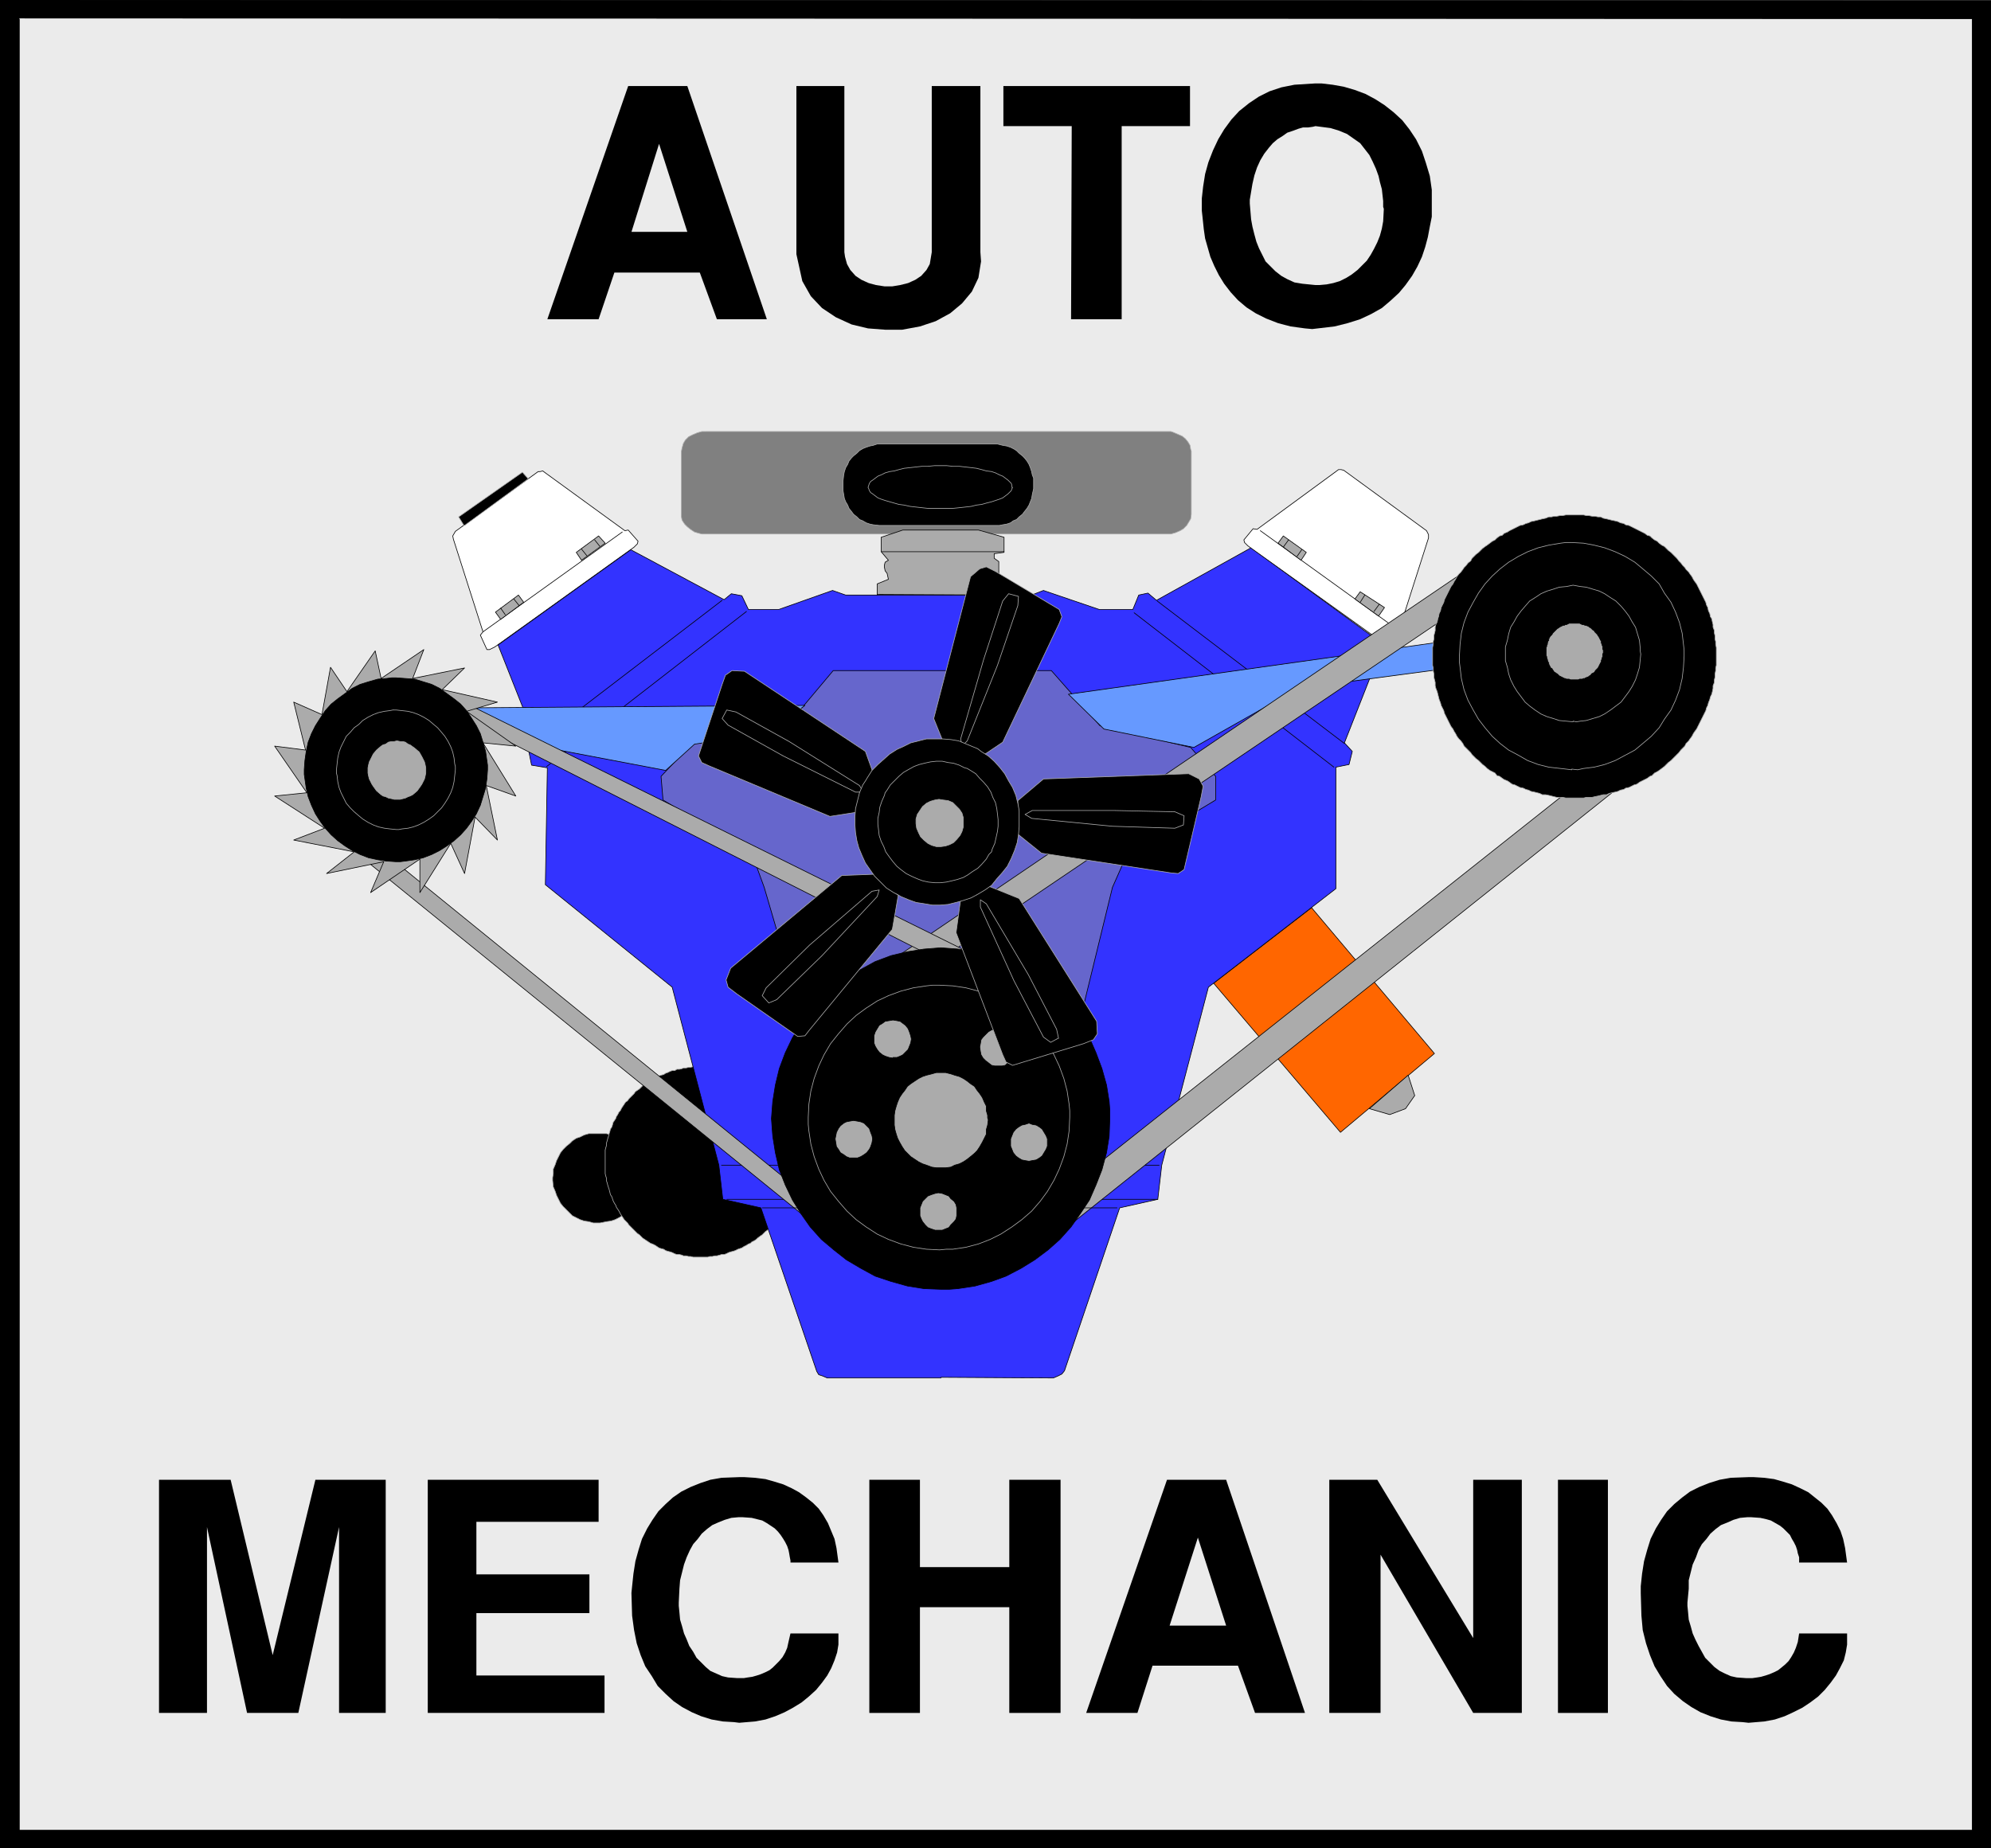 <?xml version="1.0" encoding="UTF-8" standalone="no"?>
<svg
   version="1.0"
   width="129.553mm"
   height="120.292mm"
   id="svg140"
   sodipodi:docname="Auto Mechanic.wmf"
   xmlns:inkscape="http://www.inkscape.org/namespaces/inkscape"
   xmlns:sodipodi="http://sodipodi.sourceforge.net/DTD/sodipodi-0.dtd"
   xmlns="http://www.w3.org/2000/svg"
   xmlns:svg="http://www.w3.org/2000/svg">
  <rect width="100%" height="100%" fill="#333333" stroke="none"/>
  <sodipodi:namedview
     id="namedview140"
     pagecolor="#ffffff"
     bordercolor="#000000"
     borderopacity="0.25"
     inkscape:showpageshadow="2"
     inkscape:pageopacity="0.0"
     inkscape:pagecheckerboard="0"
     inkscape:deskcolor="#d1d1d1"
     inkscape:document-units="mm" />
  <defs
     id="defs1">
    <pattern
       id="WMFhbasepattern"
       patternUnits="userSpaceOnUse"
       width="6"
       height="6"
       x="0"
       y="0" />
  </defs>
  <path
     style="fill:#000000;fill-opacity:1;fill-rule:evenodd;stroke:none"
     d="M 0,0 489.647,0.162 V 454.647 H 0 V 0.162 v 0 z"
     id="path1" />
  <path
     style="fill:#ebebeb;fill-opacity:1;fill-rule:evenodd;stroke:none"
     d="M 4.686,4.524 484.961,4.685 V 450.123 H 4.848 V 4.685 v 0 z"
     id="path2" />
  <path
     style="fill:#000000;fill-opacity:1;fill-rule:evenodd;stroke:none"
     d="m 295.728,53.317 -0.162,-1.454 v -3.07 l 0.323,-2.908 0.485,-3.07 0.808,-2.908 1.131,-2.908 1.293,-2.747 1.454,-2.423 1.778,-2.423 1.939,-2.1 2.424,-1.939 2.424,-1.616 2.586,-1.293 2.909,-0.969 3.232,-0.646 5.171,-0.323 h 1.454 l 2.747,0.323 2.747,0.485 2.747,0.808 2.586,0.969 2.424,1.293 2.262,1.454 2.262,1.777 2.101,1.939 1.778,2.262 1.616,2.423 1.454,2.908 0.97,2.908 0.97,3.231 0.485,3.393 v 5.493 1.131 l -0.485,2.423 -0.485,2.585 -0.646,2.423 -0.808,2.423 -1.131,2.423 -1.293,2.262 -1.616,2.262 -1.616,1.939 -2.101,1.939 -2.101,1.777 -2.586,1.454 -2.747,1.293 -3.07,0.969 -3.232,0.808 -5.494,0.646 -1.778,-0.162 -3.555,-0.485 -3.07,-0.808 -2.909,-1.131 -2.586,-1.293 -2.262,-1.454 -2.101,-1.777 -1.778,-1.939 -1.616,-2.1 -1.293,-2.1 -1.131,-2.262 -0.97,-2.262 -0.646,-2.262 -0.646,-2.262 -0.323,-2.262 z"
     id="path3" />
  <path
     style="fill:#000000;fill-opacity:1;fill-rule:evenodd;stroke:none"
     d="m 263.408,78.521 0.162,-47.5 h -16.806 v -9.856 h 45.894 v 9.856 h -16.806 v 47.5 H 263.569 v 0 z"
     id="path4" />
  <path
     style="fill:#000000;fill-opacity:1;fill-rule:evenodd;stroke:none"
     d="M 195.859,62.526 V 21.165 h 11.797 v 40.876 l 0.162,1.131 0.485,1.777 0.808,1.454 1.293,1.454 1.454,0.969 1.778,0.808 1.778,0.485 2.101,0.323 h 1.939 l 1.939,-0.323 1.939,-0.485 1.778,-0.808 1.454,-0.969 1.293,-1.454 0.808,-1.454 0.485,-2.908 V 21.165 h 11.958 v 40.876 l 0.162,2.262 -0.646,4.039 -1.616,3.393 -2.424,2.908 -2.909,2.423 -3.555,1.939 -3.878,1.293 -4.363,0.808 h -4.202 l -4.202,-0.323 -4.04,-0.969 -3.878,-1.777 -3.394,-2.262 -2.747,-2.908 -2.101,-3.716 z"
     id="path5" />
  <path
     style="fill:#000000;fill-opacity:1;fill-rule:evenodd;stroke:none"
     d="m 134.613,78.521 19.877,-57.356 h 14.544 l 19.554,57.356 H 176.305 l -4.202,-11.471 h -21.008 l -3.878,11.471 h -12.443 v 0 z"
     id="path6" />
  <path
     style="fill:#000000;fill-opacity:1;fill-rule:evenodd;stroke:none"
     d="m 403.515,391.798 v -1.616 l 0.323,-3.07 0.485,-3.07 0.808,-2.908 0.808,-2.585 1.293,-2.585 1.293,-2.1 1.454,-2.1 1.778,-1.777 1.939,-1.616 1.939,-1.454 2.262,-1.131 2.424,-0.969 2.586,-0.808 2.747,-0.485 4.363,-0.162 h 1.293 l 2.586,0.162 2.424,0.323 2.262,0.646 2.101,0.646 2.101,0.969 1.939,0.969 1.616,1.293 1.616,1.293 1.454,1.454 1.131,1.616 1.131,1.939 0.97,1.939 0.646,1.939 0.485,2.262 0.485,3.554 H 442.46 v -0.485 -0.808 l -0.323,-0.969 -0.162,-0.808 -0.323,-0.969 -0.485,-0.969 -0.485,-0.808 -0.485,-0.969 -0.808,-0.808 -0.808,-0.808 -0.808,-0.646 -1.131,-0.646 -1.131,-0.646 -1.131,-0.323 -1.454,-0.323 -2.262,-0.162 h -0.97 l -1.778,0.162 -1.616,0.485 -1.454,0.646 -1.616,0.646 -1.293,0.969 -1.293,1.131 -0.97,1.293 -1.131,1.293 -0.808,1.454 -0.646,1.777 -0.808,1.777 -0.485,1.939 -0.485,1.939 v 2.1 l -0.323,3.393 v 0.808 l 0.162,1.616 0.162,1.777 0.485,1.616 0.485,1.777 0.646,1.454 0.808,1.616 0.808,1.454 0.808,1.454 1.131,1.131 1.131,1.131 1.293,0.969 1.293,0.646 1.454,0.646 1.454,0.323 2.262,0.162 h 0.646 0.97 l 1.131,-0.162 0.97,-0.162 1.131,-0.323 0.97,-0.323 1.131,-0.485 0.97,-0.485 0.808,-0.646 0.97,-0.808 0.808,-0.808 0.646,-0.969 0.646,-1.131 0.485,-1.131 0.485,-1.454 0.323,-2.1 h 11.797 v 0.808 1.939 l -0.323,1.939 -0.485,1.939 -0.97,1.939 -0.97,1.777 -1.293,1.777 -1.454,1.777 -1.616,1.616 -1.939,1.454 -1.939,1.293 -2.262,1.131 -2.101,0.969 -2.424,0.808 -2.586,0.485 -3.878,0.323 -1.454,-0.162 -2.747,-0.162 -2.586,-0.485 -2.586,-0.808 -2.424,-0.969 -2.262,-1.293 -2.101,-1.454 -2.101,-1.777 -1.778,-1.939 -1.616,-2.423 -1.454,-2.423 -1.131,-2.747 -0.97,-2.908 -0.808,-3.231 -0.323,-3.554 -0.162,-5.493 v 0 z"
     id="path7" />
  <path
     style="fill:#000000;fill-opacity:1;fill-rule:evenodd;stroke:none"
     d="m 383.153,421.365 v -57.356 h 12.282 v 57.356 h -12.282 z"
     id="path8" />
  <path
     style="fill:#000000;fill-opacity:1;fill-rule:evenodd;stroke:none"
     d="m 326.916,421.365 v -57.356 h 11.797 l 23.594,38.937 v -38.937 h 11.958 v 57.356 h -11.958 l -22.786,-38.937 v 38.937 h -12.605 z"
     id="path9" />
  <path
     style="fill:#000000;fill-opacity:1;fill-rule:evenodd;stroke:none"
     d="m 267.125,421.365 19.877,-57.356 h 14.544 l 19.392,57.356 h -12.282 l -4.202,-11.633 h -21.008 l -3.717,11.633 H 267.125 Z"
     id="path10" />
  <path
     style="fill:#000000;fill-opacity:1;fill-rule:evenodd;stroke:none"
     d="m 213.797,421.365 v -57.356 h 12.443 v 21.488 h 21.978 v -21.488 h 12.605 v 57.356 h -12.605 v -26.012 h -21.978 v 26.012 h -12.443 z"
     id="path11" />
  <path
     style="fill:#000000;fill-opacity:1;fill-rule:evenodd;stroke:none"
     d="m 155.297,391.798 0.162,-1.616 0.323,-3.07 0.485,-3.07 0.808,-2.908 0.808,-2.585 1.293,-2.585 1.293,-2.1 1.454,-2.1 1.778,-1.777 1.778,-1.616 2.101,-1.454 2.262,-1.131 2.424,-0.969 2.424,-0.808 2.747,-0.485 4.363,-0.162 h 1.293 l 2.586,0.162 2.586,0.323 2.262,0.646 2.101,0.646 2.101,0.969 1.778,0.969 1.778,1.293 1.616,1.293 1.454,1.454 1.131,1.616 1.131,1.939 0.808,1.939 0.808,1.939 0.485,2.262 0.485,3.554 h -11.797 v -0.485 l -0.162,-0.808 -0.162,-0.969 -0.162,-0.808 -0.323,-0.969 -0.485,-0.969 -0.485,-0.808 -0.646,-0.969 -0.646,-0.808 -0.808,-0.808 -0.97,-0.646 -0.97,-0.646 -1.131,-0.646 -1.293,-0.323 -1.293,-0.323 -2.262,-0.162 h -0.97 l -1.778,0.162 -1.616,0.485 -1.616,0.646 -1.454,0.646 -1.293,0.969 -1.293,1.131 -0.97,1.293 -1.131,1.293 -0.808,1.454 -0.808,1.777 -0.646,1.777 -0.485,1.939 -0.485,1.939 -0.162,2.1 -0.162,3.393 v 0.808 l 0.162,1.616 0.162,1.777 0.485,1.616 0.485,1.777 0.646,1.454 0.646,1.616 0.97,1.454 0.808,1.454 1.131,1.131 1.131,1.131 1.131,0.969 1.454,0.646 1.454,0.646 1.454,0.323 2.262,0.162 h 0.485 1.131 l 0.97,-0.162 1.131,-0.162 1.131,-0.323 0.97,-0.323 1.131,-0.485 0.97,-0.485 0.808,-0.646 0.808,-0.808 0.808,-0.808 0.808,-0.969 0.646,-1.131 0.485,-1.131 0.323,-1.454 0.485,-2.1 h 11.797 v 0.808 1.939 l -0.323,1.939 -0.646,1.939 -0.808,1.939 -0.97,1.777 -1.293,1.777 -1.454,1.777 -1.778,1.616 -1.778,1.454 -2.101,1.293 -2.101,1.131 -2.262,0.969 -2.424,0.808 -2.586,0.485 -3.878,0.323 -1.293,-0.162 -2.747,-0.162 -2.747,-0.485 -2.586,-0.808 -2.262,-0.969 -2.424,-1.293 -2.101,-1.454 -1.939,-1.777 -1.939,-1.939 -1.454,-2.423 -1.616,-2.423 -1.131,-2.747 -0.97,-2.908 -0.646,-3.231 -0.485,-3.554 -0.162,-5.493 v 0 z"
     id="path12" />
  <path
     style="fill:#000000;fill-opacity:1;fill-rule:evenodd;stroke:none"
     d="m 105.201,421.365 v -57.356 h 42.016 v 10.34 h -30.058 v 12.925 h 27.795 v 9.532 h -27.795 v 15.349 h 31.512 v 9.209 h -43.47 z"
     id="path13" />
  <path
     style="fill:#000000;fill-opacity:1;fill-rule:evenodd;stroke:none"
     d="m 39.107,421.365 v -57.356 h 17.614 l 10.342,43.138 10.504,-43.138 h 17.291 v 57.356 H 83.386 V 375.641 L 73.366,421.365 H 60.762 l -9.858,-45.723 v 45.723 H 39.107 Z"
     id="path14" />
  <path
     style="fill:#000000;fill-opacity:1;fill-rule:evenodd;stroke:none"
     d="m 146.894,300.836 h 0.646 l 1.616,-0.323 1.131,-0.162 0.97,-0.323 0.97,-0.485 0.808,-0.485 0.97,-0.646 0.808,-0.808 0.646,-0.808 0.646,-0.808 0.646,-0.969 0.485,-0.969 0.323,-0.969 0.323,-1.131 v -0.969 l 0.162,-1.293 -0.162,-0.485 v -1.616 l -0.323,-1.131 -0.323,-0.969 -0.485,-0.969 -0.646,-0.969 -0.646,-0.808 -0.646,-0.808 -0.808,-0.646 -0.97,-0.646 -0.808,-0.646 -0.97,-0.323 -0.97,-0.485 -1.131,-0.323 h -1.131 -0.97 -0.646 -1.616 l -1.131,0.323 -0.97,0.485 -0.97,0.323 -0.97,0.646 -0.646,0.646 -0.808,0.646 -0.808,0.808 -0.646,0.808 -0.485,0.969 -0.485,0.969 -0.323,0.969 -0.485,1.131 v 1.131 l -0.162,0.969 v 0.646 l 0.162,1.616 0.485,1.131 0.323,0.969 0.485,0.969 0.485,0.969 0.646,0.808 0.808,0.808 0.808,0.808 0.646,0.646 0.97,0.485 0.97,0.485 0.97,0.323 1.131,0.162 1.131,0.323 h 1.131 v 0 z"
     id="path15" />
  <path
     style="fill:none;stroke:#ababab;stroke-width:0.162px;stroke-linecap:round;stroke-linejoin:round;stroke-miterlimit:4;stroke-dasharray:none;stroke-opacity:1"
     d="m 146.894,300.836 h 0.646 l 1.616,-0.323 1.131,-0.162 0.97,-0.323 0.97,-0.485 0.808,-0.485 0.97,-0.646 0.808,-0.808 0.646,-0.808 0.646,-0.808 0.646,-0.969 0.485,-0.969 0.323,-0.969 0.323,-1.131 v -0.969 l 0.162,-1.293 -0.162,-0.485 v -1.616 l -0.323,-1.131 -0.323,-0.969 -0.485,-0.969 -0.646,-0.969 -0.646,-0.808 -0.646,-0.808 -0.808,-0.646 -0.97,-0.646 -0.808,-0.646 -0.97,-0.323 -0.97,-0.485 -1.131,-0.323 h -1.131 -0.97 -0.646 -1.616 l -1.131,0.323 -0.97,0.485 -0.97,0.323 -0.97,0.646 -0.646,0.646 -0.808,0.646 -0.808,0.808 -0.646,0.808 -0.485,0.969 -0.485,0.969 -0.323,0.969 -0.485,1.131 v 1.131 l -0.162,0.969 v 0.646 l 0.162,1.616 0.485,1.131 0.323,0.969 0.485,0.969 0.485,0.969 0.646,0.808 0.808,0.808 0.808,0.808 0.646,0.646 0.97,0.485 0.97,0.485 0.97,0.323 1.131,0.162 1.131,0.323 h 1.131 v 0"
     id="path16" />
  <path
     style="fill:#000000;fill-opacity:1;fill-rule:evenodd;stroke:none"
     d="m 195.697,285.811 v -0.485 -0.646 -0.646 -0.485 l -0.162,-0.646 v -0.646 l -0.162,-0.485 -0.162,-0.646 v -0.485 l -0.162,-0.646 -0.162,-0.485 -0.162,-0.646 -0.162,-0.485 -0.162,-0.646 -0.162,-0.485 -0.323,-0.485 -0.323,-0.646 -0.162,-0.485 -0.323,-0.485 -0.162,-0.485 -0.323,-0.485 -0.323,-0.646 -0.323,-0.323 -0.323,-0.646 -0.323,-0.485 -0.323,-0.485 -0.323,-0.485 -0.485,-0.323 -0.323,-0.485 -0.323,-0.485 -0.485,-0.323 -0.323,-0.485 -0.485,-0.485 -0.485,-0.323 -0.323,-0.323 -0.485,-0.323 -0.646,-0.485 -0.323,-0.162 -0.485,-0.485 -0.646,-0.323 -0.323,-0.323 -0.485,-0.162 -0.485,-0.323 -0.646,-0.323 -0.485,-0.323 -0.485,-0.162 -0.485,-0.162 -0.646,-0.323 -0.485,-0.162 -0.646,-0.323 -0.485,-0.162 h -0.646 l -0.485,-0.323 h -0.646 l -0.485,-0.162 -0.646,-0.162 h -0.485 l -0.646,-0.162 h -0.646 l -0.485,-0.162 h -0.646 -0.485 -0.646 -0.646 -0.485 -0.646 l -0.646,0.162 h -0.485 l -0.646,0.162 h -0.646 l -0.323,0.162 -0.646,0.162 h -0.646 l -0.485,0.323 h -0.646 l -0.485,0.162 -0.646,0.323 -0.485,0.162 -0.485,0.323 -0.646,0.162 -0.485,0.162 -0.485,0.323 -0.485,0.323 -0.646,0.323 -0.485,0.162 -0.485,0.323 -0.485,0.323 -0.485,0.485 -0.485,0.162 -0.485,0.485 -0.323,0.323 -0.485,0.323 -0.485,0.323 -0.323,0.485 -0.485,0.485 -0.323,0.323 -0.485,0.485 -0.323,0.485 -0.485,0.323 -0.323,0.485 -0.323,0.485 -0.323,0.485 -0.323,0.646 -0.323,0.323 -0.323,0.646 -0.323,0.485 -0.162,0.485 -0.323,0.485 -0.323,0.485 -0.162,0.646 -0.162,0.485 -0.323,0.485 -0.162,0.646 -0.162,0.485 -0.162,0.646 -0.162,0.485 -0.162,0.646 -0.162,0.485 v 0.646 l -0.162,0.485 -0.162,0.646 v 0.646 0.485 0.646 0.646 0.485 0.646 0.485 0.646 0.485 0.646 l 0.162,0.646 0.162,0.485 v 0.646 l 0.162,0.485 0.162,0.646 0.162,0.485 0.162,0.485 0.162,0.646 0.162,0.646 0.323,0.485 0.162,0.485 0.162,0.485 0.323,0.646 0.323,0.485 0.162,0.485 0.323,0.485 0.323,0.485 0.323,0.646 0.323,0.485 0.323,0.485 0.323,0.485 0.323,0.323 0.485,0.485 0.323,0.485 0.485,0.485 0.323,0.323 0.485,0.485 0.323,0.323 0.485,0.485 0.485,0.323 0.323,0.323 0.485,0.485 0.485,0.323 0.485,0.323 0.485,0.323 0.485,0.323 0.485,0.162 0.646,0.323 0.485,0.323 0.485,0.323 0.485,0.162 0.646,0.162 0.485,0.323 0.485,0.162 0.646,0.162 0.485,0.162 0.646,0.323 0.485,0.162 h 0.646 l 0.646,0.162 0.323,0.162 h 0.646 l 0.646,0.162 h 0.485 l 0.646,0.162 h 0.646 0.485 0.646 0.646 0.485 0.646 l 0.485,-0.162 h 0.646 l 0.646,-0.162 h 0.485 l 0.646,-0.162 0.485,-0.162 h 0.646 l 0.485,-0.162 0.646,-0.323 0.485,-0.162 0.646,-0.162 0.485,-0.162 0.646,-0.323 0.485,-0.162 0.485,-0.162 0.485,-0.323 0.646,-0.323 0.485,-0.323 0.485,-0.162 0.323,-0.323 0.646,-0.323 0.485,-0.323 0.323,-0.323 0.646,-0.485 0.485,-0.323 0.323,-0.323 0.485,-0.485 0.485,-0.323 0.323,-0.485 0.485,-0.323 0.323,-0.485 0.323,-0.485 0.485,-0.485 0.323,-0.323 0.323,-0.485 0.323,-0.485 0.323,-0.485 0.323,-0.646 0.323,-0.485 0.323,-0.485 0.162,-0.485 0.323,-0.485 0.162,-0.646 0.323,-0.485 0.323,-0.485 0.162,-0.485 0.162,-0.646 0.162,-0.646 0.162,-0.485 0.162,-0.485 0.162,-0.646 v -0.485 l 0.162,-0.646 0.162,-0.485 v -0.646 l 0.162,-0.646 v -0.485 -0.646 -0.485 -0.646 z"
     id="path17" />
  <path
     style="fill:none;stroke:#ababab;stroke-width:0.162px;stroke-linecap:round;stroke-linejoin:round;stroke-miterlimit:4;stroke-dasharray:none;stroke-opacity:1"
     d="m 195.697,285.811 v -0.485 -0.646 -0.646 -0.485 l -0.162,-0.646 v -0.646 l -0.162,-0.485 -0.162,-0.646 v -0.485 l -0.162,-0.646 -0.162,-0.485 -0.162,-0.646 -0.162,-0.485 -0.162,-0.646 -0.162,-0.485 -0.323,-0.485 -0.323,-0.646 -0.162,-0.485 -0.323,-0.485 -0.162,-0.485 -0.323,-0.485 -0.323,-0.646 -0.323,-0.323 -0.323,-0.646 -0.323,-0.485 -0.323,-0.485 -0.323,-0.485 -0.485,-0.323 -0.323,-0.485 -0.323,-0.485 -0.485,-0.323 -0.323,-0.485 -0.485,-0.485 -0.485,-0.323 -0.323,-0.323 -0.485,-0.323 -0.646,-0.485 -0.323,-0.162 -0.485,-0.485 -0.646,-0.323 -0.323,-0.323 -0.485,-0.162 -0.485,-0.323 -0.646,-0.323 -0.485,-0.323 -0.485,-0.162 -0.485,-0.162 -0.646,-0.323 -0.485,-0.162 -0.646,-0.323 -0.485,-0.162 h -0.646 l -0.485,-0.323 h -0.646 l -0.485,-0.162 -0.646,-0.162 h -0.485 l -0.646,-0.162 h -0.646 l -0.485,-0.162 h -0.646 -0.485 -0.646 -0.646 -0.485 -0.646 l -0.646,0.162 h -0.485 l -0.646,0.162 h -0.646 l -0.323,0.162 -0.646,0.162 h -0.646 l -0.485,0.323 h -0.646 l -0.485,0.162 -0.646,0.323 -0.485,0.162 -0.485,0.323 -0.646,0.162 -0.485,0.162 -0.485,0.323 -0.485,0.323 -0.646,0.323 -0.485,0.162 -0.485,0.323 -0.485,0.323 -0.485,0.485 -0.485,0.162 -0.485,0.485 -0.323,0.323 -0.485,0.323 -0.485,0.323 -0.323,0.485 -0.485,0.485 -0.323,0.323 -0.485,0.485 -0.323,0.485 -0.485,0.323 -0.323,0.485 -0.323,0.485 -0.323,0.485 -0.323,0.646 -0.323,0.323 -0.323,0.646 -0.323,0.485 -0.162,0.485 -0.323,0.485 -0.323,0.485 -0.162,0.646 -0.162,0.485 -0.323,0.485 -0.162,0.646 -0.162,0.485 -0.162,0.646 -0.162,0.485 -0.162,0.646 -0.162,0.485 v 0.646 l -0.162,0.485 -0.162,0.646 v 0.646 0.485 0.646 0.646 0.485 0.646 0.485 0.646 0.485 0.646 l 0.162,0.646 0.162,0.485 v 0.646 l 0.162,0.485 0.162,0.646 0.162,0.485 0.162,0.485 0.162,0.646 0.162,0.646 0.323,0.485 0.162,0.485 0.162,0.485 0.323,0.646 0.323,0.485 0.162,0.485 0.323,0.485 0.323,0.485 0.323,0.646 0.323,0.485 0.323,0.485 0.323,0.485 0.323,0.323 0.485,0.485 0.323,0.485 0.485,0.485 0.323,0.323 0.485,0.485 0.323,0.323 0.485,0.485 0.485,0.323 0.323,0.323 0.485,0.485 0.485,0.323 0.485,0.323 0.485,0.323 0.485,0.323 0.485,0.162 0.646,0.323 0.485,0.323 0.485,0.323 0.485,0.162 0.646,0.162 0.485,0.323 0.485,0.162 0.646,0.162 0.485,0.162 0.646,0.323 0.485,0.162 h 0.646 l 0.646,0.162 0.323,0.162 h 0.646 l 0.646,0.162 h 0.485 l 0.646,0.162 h 0.646 0.485 0.646 0.646 0.485 0.646 l 0.485,-0.162 h 0.646 l 0.646,-0.162 h 0.485 l 0.646,-0.162 0.485,-0.162 h 0.646 l 0.485,-0.162 0.646,-0.323 0.485,-0.162 0.646,-0.162 0.485,-0.162 0.646,-0.323 0.485,-0.162 0.485,-0.162 0.485,-0.323 0.646,-0.323 0.485,-0.323 0.485,-0.162 0.323,-0.323 0.646,-0.323 0.485,-0.323 0.323,-0.323 0.646,-0.485 0.485,-0.323 0.323,-0.323 0.485,-0.485 0.485,-0.323 0.323,-0.485 0.485,-0.323 0.323,-0.485 0.323,-0.485 0.485,-0.485 0.323,-0.323 0.323,-0.485 0.323,-0.485 0.323,-0.485 0.323,-0.646 0.323,-0.485 0.323,-0.485 0.162,-0.485 0.323,-0.485 0.162,-0.646 0.323,-0.485 0.323,-0.485 0.162,-0.485 0.162,-0.646 0.162,-0.646 0.162,-0.485 0.162,-0.485 0.162,-0.646 v -0.485 l 0.162,-0.646 0.162,-0.485 v -0.646 l 0.162,-0.646 v -0.485 -0.646 -0.485 -0.646 0"
     id="path18" />
  <path
     style="fill:#ff6600;fill-opacity:1;fill-rule:evenodd;stroke:none"
     d="m 298.475,241.865 24.078,-18.58 30.219,35.868 -23.109,19.388 z"
     id="path19" />
  <path
     style="fill:none;stroke:#000000;stroke-width:0.162px;stroke-linecap:round;stroke-linejoin:round;stroke-miterlimit:4;stroke-dasharray:none;stroke-opacity:1"
     d="m 298.475,241.865 24.078,-18.58 30.219,35.868 -23.109,19.388 -31.189,-36.676 v 0"
     id="path20" />
  <path
     style="fill:#ffffff;fill-opacity:1;fill-rule:evenodd;stroke:none"
     d="m 155.944,134.585 0.808,-0.808 0.162,-0.646 -2.424,-2.747 -0.808,0.162 -19.554,-14.218 -0.646,-0.485 -0.646,0.162 h -0.485 l -20.362,14.703 -0.646,1.131 0.162,0.808 7.272,22.781 -0.646,0.808 1.616,3.554 h 0.646 l 1.293,-0.646 z"
     id="path21" />
  <path
     style="fill:none;stroke:#000000;stroke-width:0.162px;stroke-linecap:round;stroke-linejoin:round;stroke-miterlimit:4;stroke-dasharray:none;stroke-opacity:1"
     d="m 155.944,134.585 0.808,-0.808 0.162,-0.646 -2.424,-2.747 -0.808,0.162 -19.554,-14.218 -0.646,-0.485 -0.646,0.162 h -0.485 l -20.362,14.703 -0.646,1.131 0.162,0.808 7.272,22.781 -0.646,0.808 1.616,3.554 h 0.646 l 1.293,-0.646 34.259,-24.558 v 0"
     id="path22" />
  <path
     style="fill:#3333ff;fill-opacity:1;fill-rule:evenodd;stroke:none"
     d="m 231.411,338.804 27.634,0.162 1.131,-0.485 0.97,-0.485 0.646,-0.808 13.574,-40.068 9.373,-2.1 0.97,-8.401 11.474,-43.784 31.35,-24.235 v -29.89 l 3.232,-0.646 0.808,-3.231 -1.939,-2.1 9.534,-24.235 -32.482,-23.75 -23.27,12.925 -2.101,-1.777 -2.262,0.485 -1.454,3.554 h -8.242 l -13.736,-4.685 -2.909,1.131 h -22.301 -23.432 l -3.232,-1.131 -13.251,4.685 h -7.434 l -1.616,-3.393 -2.586,-0.485 -1.778,1.454 -22.947,-12.279 -32.643,23.427 9.534,24.073 -1.939,2.262 0.646,3.231 3.878,0.646 -0.485,28.759 31.189,25.204 11.474,43.784 0.97,8.401 9.373,2.1 13.736,40.23 0.485,0.808 0.97,0.323 1.131,0.485 h 27.957 v 0 z"
     id="path23" />
  <path
     style="fill:none;stroke:#000000;stroke-width:0.162px;stroke-linecap:round;stroke-linejoin:round;stroke-miterlimit:4;stroke-dasharray:none;stroke-opacity:1"
     d="m 231.411,338.804 27.634,0.162 1.131,-0.485 0.97,-0.485 0.646,-0.808 13.574,-40.068 9.373,-2.1 0.97,-8.401 11.474,-43.784 31.35,-24.235 v -29.89 l 3.232,-0.646 0.808,-3.231 -1.939,-2.1 9.534,-24.235 -32.482,-23.75 -23.27,12.925 -2.101,-1.777 -2.262,0.485 -1.454,3.554 h -8.242 l -13.736,-4.685 -2.909,1.131 h -22.301 -23.432 l -3.232,-1.131 -13.251,4.685 h -7.434 l -1.616,-3.393 -2.586,-0.485 -1.778,1.454 -22.947,-12.279 -32.643,23.427 9.534,24.073 -1.939,2.262 0.646,3.231 3.878,0.646 -0.485,28.759 31.189,25.204 11.474,43.784 0.97,8.401 9.373,2.1 13.736,40.23 0.485,0.808 0.97,0.323 1.131,0.485 h 27.957 v 0"
     id="path24" />
  <path
     style="fill:#ffffff;fill-opacity:1;fill-rule:evenodd;stroke:none"
     d="m 306.878,134.261 -0.808,-0.808 -0.162,-0.646 2.262,-2.747 0.97,0.162 19.392,-14.218 0.646,-0.485 h 0.646 l 0.646,0.162 20.362,14.864 0.485,0.969 v 0.808 l -7.272,22.781 0.485,0.646 -1.454,3.554 -0.808,0.162 -1.131,-0.646 -34.259,-24.558 z"
     id="path25" />
  <path
     style="fill:none;stroke:#000000;stroke-width:0.162px;stroke-linecap:round;stroke-linejoin:round;stroke-miterlimit:4;stroke-dasharray:none;stroke-opacity:1"
     d="m 306.878,134.261 -0.808,-0.808 -0.162,-0.646 2.262,-2.747 0.97,0.162 19.392,-14.218 0.646,-0.485 h 0.646 l 0.646,0.162 20.362,14.864 0.485,0.969 v 0.808 l -7.272,22.781 0.485,0.646 -1.454,3.554 -0.808,0.162 -1.131,-0.646 -34.259,-24.558 v 0"
     id="path26" />
  <path
     style="fill:none;stroke:#000000;stroke-width:0.162px;stroke-linecap:round;stroke-linejoin:round;stroke-miterlimit:4;stroke-dasharray:none;stroke-opacity:1"
     d="M 132.027,182.57 177.598,147.671"
     id="path27" />
  <path
     style="fill:none;stroke:#000000;stroke-width:0.162px;stroke-linecap:round;stroke-linejoin:round;stroke-miterlimit:4;stroke-dasharray:none;stroke-opacity:1"
     d="m 134.451,188.548 49.126,-38.13"
     id="path28" />
  <path
     style="fill:none;stroke:#000000;stroke-width:0.162px;stroke-linecap:round;stroke-linejoin:round;stroke-miterlimit:4;stroke-dasharray:none;stroke-opacity:1"
     d="m 278.921,150.741 49.126,37.968"
     id="path29" />
  <path
     style="fill:none;stroke:#000000;stroke-width:0.162px;stroke-linecap:round;stroke-linejoin:round;stroke-miterlimit:4;stroke-dasharray:none;stroke-opacity:1"
     d="m 284.577,147.833 46.056,35.06"
     id="path30" />
  <path
     style="fill:none;stroke:#000000;stroke-width:0.162px;stroke-linecap:round;stroke-linejoin:round;stroke-miterlimit:4;stroke-dasharray:none;stroke-opacity:1"
     d="M 177.437,286.618 H 285.062"
     id="path31" />
  <path
     style="fill:none;stroke:#000000;stroke-width:0.162px;stroke-linecap:round;stroke-linejoin:round;stroke-miterlimit:4;stroke-dasharray:none;stroke-opacity:1"
     d="M 178.729,295.02 H 284.739"
     id="path32" />
  <path
     style="fill:none;stroke:#000000;stroke-width:0.162px;stroke-linecap:round;stroke-linejoin:round;stroke-miterlimit:4;stroke-dasharray:none;stroke-opacity:1"
     d="m 118.776,155.427 34.259,-24.558"
     id="path33" />
  <path
     style="fill:none;stroke:#000000;stroke-width:0.162px;stroke-linecap:round;stroke-linejoin:round;stroke-miterlimit:4;stroke-dasharray:none;stroke-opacity:1"
     d="m 309.948,130.545 33.613,24.235"
     id="path34" />
  <path
     style="fill:#ababab;fill-opacity:1;fill-rule:evenodd;stroke:none"
     d="m 123.139,152.357 5.656,-4.201 -1.293,-1.777 -5.656,4.201 1.293,1.777 z"
     id="path35" />
  <path
     style="fill:none;stroke:#000000;stroke-width:0.162px;stroke-linecap:round;stroke-linejoin:round;stroke-miterlimit:4;stroke-dasharray:none;stroke-opacity:1"
     d="m 123.139,152.357 5.656,-4.201 -1.293,-1.777 -5.656,4.201 1.293,1.777 v 0"
     id="path36" />
  <path
     style="fill:none;stroke:#000000;stroke-width:0.162px;stroke-linecap:round;stroke-linejoin:round;stroke-miterlimit:4;stroke-dasharray:none;stroke-opacity:1"
     d="m 123.139,149.61 1.131,1.616"
     id="path37" />
  <path
     style="fill:none;stroke:#000000;stroke-width:0.162px;stroke-linecap:round;stroke-linejoin:round;stroke-miterlimit:4;stroke-dasharray:none;stroke-opacity:1"
     d="m 126.371,147.348 1.293,1.616"
     id="path38" />
  <path
     style="fill:#ababab;fill-opacity:1;fill-rule:evenodd;stroke:none"
     d="m 143.016,137.816 5.818,-4.201 -1.616,-1.777 -5.494,4.039 1.293,1.939 z"
     id="path39" />
  <path
     style="fill:none;stroke:#000000;stroke-width:0.162px;stroke-linecap:round;stroke-linejoin:round;stroke-miterlimit:4;stroke-dasharray:none;stroke-opacity:1"
     d="m 143.016,137.816 5.818,-4.201 -1.616,-1.777 -5.494,4.039 1.293,1.939 v 0"
     id="path40" />
  <path
     style="fill:none;stroke:#000000;stroke-width:0.162px;stroke-linecap:round;stroke-linejoin:round;stroke-miterlimit:4;stroke-dasharray:none;stroke-opacity:1"
     d="m 143.016,135.069 1.293,1.616"
     id="path41" />
  <path
     style="fill:none;stroke:#000000;stroke-width:0.162px;stroke-linecap:round;stroke-linejoin:round;stroke-miterlimit:4;stroke-dasharray:none;stroke-opacity:1"
     d="m 146.248,132.807 1.293,1.616"
     id="path42" />
  <path
     style="fill:#ababab;fill-opacity:1;fill-rule:evenodd;stroke:none"
     d="m 314.312,133.615 5.656,4.201 1.293,-1.939 -5.656,-4.039 -1.293,1.777 z"
     id="path43" />
  <path
     style="fill:none;stroke:#000000;stroke-width:0.162px;stroke-linecap:round;stroke-linejoin:round;stroke-miterlimit:4;stroke-dasharray:none;stroke-opacity:1"
     d="m 314.312,133.615 5.656,4.201 1.293,-1.939 -5.656,-4.039 -1.293,1.777 v 0"
     id="path44" />
  <path
     style="fill:none;stroke:#000000;stroke-width:0.162px;stroke-linecap:round;stroke-linejoin:round;stroke-miterlimit:4;stroke-dasharray:none;stroke-opacity:1"
     d="m 316.897,132.807 -1.293,1.777"
     id="path45" />
  <path
     style="fill:none;stroke:#000000;stroke-width:0.162px;stroke-linecap:round;stroke-linejoin:round;stroke-miterlimit:4;stroke-dasharray:none;stroke-opacity:1"
     d="m 320.129,135.231 -1.131,1.616"
     id="path46" />
  <path
     style="fill:#ababab;fill-opacity:1;fill-rule:evenodd;stroke:none"
     d="m 333.219,147.348 5.818,4.201 1.454,-2.1 -5.979,-3.878 z"
     id="path47" />
  <path
     style="fill:none;stroke:#000000;stroke-width:0.162px;stroke-linecap:round;stroke-linejoin:round;stroke-miterlimit:4;stroke-dasharray:none;stroke-opacity:1"
     d="m 333.219,147.348 5.818,4.201 1.454,-2.1 -5.979,-3.878 -1.293,1.777 v 0"
     id="path48" />
  <path
     style="fill:none;stroke:#000000;stroke-width:0.162px;stroke-linecap:round;stroke-linejoin:round;stroke-miterlimit:4;stroke-dasharray:none;stroke-opacity:1"
     d="m 335.643,146.379 -1.131,1.777"
     id="path49" />
  <path
     style="fill:none;stroke:#000000;stroke-width:0.162px;stroke-linecap:round;stroke-linejoin:round;stroke-miterlimit:4;stroke-dasharray:none;stroke-opacity:1"
     d="m 339.198,148.641 -1.293,1.777"
     id="path50" />
  <path
     style="fill:#6666cc;fill-opacity:1;fill-rule:evenodd;stroke:none"
     d="m 170.326,182.57 22.786,-3.554 11.797,-14.056 h 53.651 l 11.958,13.572 22.301,5.332 6.141,7.109 v 5.816 l -21.654,13.087 -3.717,8.401 -12.928,52.994 h -29.25 -27.957 l -15.514,-52.994 -3.07,-8.401 -21.816,-13.087 -0.485,-5.816 7.757,-8.24 v 0 z"
     id="path51" />
  <path
     style="fill:none;stroke:#000000;stroke-width:0.162px;stroke-linecap:round;stroke-linejoin:round;stroke-miterlimit:4;stroke-dasharray:none;stroke-opacity:1"
     d="m 170.326,182.57 22.786,-3.554 11.797,-14.056 h 53.651 l 11.958,13.572 22.301,5.332 6.141,7.109 v 5.816 l -21.654,13.087 -3.717,8.401 -12.928,52.994 h -29.25 -27.957 l -15.514,-52.994 -3.07,-8.401 -21.816,-13.087 -0.485,-5.816 7.757,-8.24 v 0"
     id="path52" />
  <path
     style="fill:#000000;fill-opacity:1;fill-rule:evenodd;stroke:none"
     d="m 114.089,129.253 -1.293,-2.1 15.675,-10.986 1.454,1.616 -15.675,11.471 v 0 z"
     id="path53" />
  <path
     style="fill:none;stroke:#ababab;stroke-width:0.162px;stroke-linecap:round;stroke-linejoin:round;stroke-miterlimit:4;stroke-dasharray:none;stroke-opacity:1"
     d="m 114.089,129.253 -1.293,-2.1 15.675,-10.986 1.454,1.616 -15.675,11.471 v 0"
     id="path54" />
  <path
     style="fill:#6699ff;fill-opacity:1;fill-rule:evenodd;stroke:none"
     d="m 108.757,174.168 89.203,-0.646 -8.565,6.624 -18.584,2.908 -7.11,6.463 -49.288,-9.371 -5.656,-5.978 z"
     id="path55" />
  <path
     style="fill:none;stroke:#000000;stroke-width:0.162px;stroke-linecap:round;stroke-linejoin:round;stroke-miterlimit:4;stroke-dasharray:none;stroke-opacity:1"
     d="m 108.757,174.168 89.203,-0.646 -8.565,6.624 -18.584,2.908 -7.11,6.463 -49.288,-9.371 -5.656,-5.978 v 0"
     id="path56" />
  <path
     style="fill:#6699ff;fill-opacity:1;fill-rule:evenodd;stroke:none"
     d="m 262.761,170.775 122.977,-17.288 -2.262,7.27 -64.155,8.563 -25.694,14.541 -22.139,-4.524 -8.726,-8.563 z"
     id="path57" />
  <path
     style="fill:none;stroke:#000000;stroke-width:0.162px;stroke-linecap:round;stroke-linejoin:round;stroke-miterlimit:4;stroke-dasharray:none;stroke-opacity:1"
     d="m 262.761,170.775 122.977,-17.288 -2.262,7.27 -64.155,8.563 -25.694,14.541 -22.139,-4.524 -8.726,-8.563 v 0"
     id="path58" />
  <path
     style="fill:#ababab;fill-opacity:1;fill-rule:evenodd;stroke:none"
     d="m 374.265,131.03 4.525,5.17 -164.347,111.158 -3.717,-5.332 z"
     id="path59" />
  <path
     style="fill:none;stroke:#000000;stroke-width:0.162px;stroke-linecap:round;stroke-linejoin:round;stroke-miterlimit:4;stroke-dasharray:none;stroke-opacity:1"
     d="m 374.265,131.03 4.525,5.17 -164.347,111.158 -3.717,-5.332 163.539,-110.996 v 0"
     id="path60" />
  <path
     style="fill:#ababab;fill-opacity:1;fill-rule:evenodd;stroke:none"
     d="m 409.009,175.946 4.848,5.17 -159.014,126.829 -5.333,-5.332 159.499,-126.506 v 0 z"
     id="path61" />
  <path
     style="fill:none;stroke:#000000;stroke-width:0.162px;stroke-linecap:round;stroke-linejoin:round;stroke-miterlimit:4;stroke-dasharray:none;stroke-opacity:1"
     d="m 409.009,175.946 4.848,5.17 -159.014,126.829 -5.333,-5.332 159.499,-126.506 v 0"
     id="path62" />
  <path
     style="fill:#ababab;fill-opacity:1;fill-rule:evenodd;stroke:none"
     d="m 211.534,304.875 -2.909,3.07 -127.664,-103.564 3.07,-3.07 z"
     id="path63" />
  <path
     style="fill:none;stroke:#000000;stroke-width:0.162px;stroke-linecap:round;stroke-linejoin:round;stroke-miterlimit:4;stroke-dasharray:none;stroke-opacity:1"
     d="m 211.534,304.875 -2.909,3.07 -127.664,-103.564 3.07,-3.07 127.502,103.564 v 0"
     id="path64" />
  <path
     style="fill:#ababab;fill-opacity:1;fill-rule:evenodd;stroke:none"
     d="m 244.339,237.341 -2.101,4.524 -133.481,-67.696 -0.323,-4.201 136.067,67.373 v 0 z"
     id="path65" />
  <path
     style="fill:none;stroke:#000000;stroke-width:0.162px;stroke-linecap:round;stroke-linejoin:round;stroke-miterlimit:4;stroke-dasharray:none;stroke-opacity:1"
     d="m 244.339,237.341 -2.101,4.524 -133.481,-67.696 -0.323,-4.201 136.067,67.373 v 0"
     id="path66" />
  <path
     style="fill:#ababab;fill-opacity:1;fill-rule:evenodd;stroke:none"
     d="m 346.308,264.484 -9.534,8.24 5.01,1.454 3.878,-1.454 2.262,-3.231 -1.616,-5.009 z"
     id="path67" />
  <path
     style="fill:none;stroke:#000000;stroke-width:0.162px;stroke-linecap:round;stroke-linejoin:round;stroke-miterlimit:4;stroke-dasharray:none;stroke-opacity:1"
     d="m 346.308,264.484 -9.534,8.24 5.01,1.454 3.878,-1.454 2.262,-3.231 -1.616,-5.009 v 0"
     id="path68" />
  <path
     style="fill:#808080;fill-opacity:1;fill-rule:evenodd;stroke:none"
     d="m 173.72,106.149 h 112.958 0.646 0.646 l 0.485,0.162 1.131,0.485 1.131,0.485 0.808,0.646 0.646,0.808 0.485,0.808 0.162,0.969 0.162,0.485 v 15.51 l -0.162,1.131 -0.485,0.808 -0.485,0.808 -0.808,0.808 -0.808,0.485 -1.131,0.485 -1.131,0.323 h -0.646 -0.646 -112.958 -0.646 -0.485 l -0.646,-0.162 -1.131,-0.323 -0.97,-0.646 -0.808,-0.646 -0.646,-0.646 -0.646,-0.969 -0.162,-0.808 v -0.646 -15.51 l 0.162,-0.808 0.323,-1.131 0.485,-0.808 0.808,-0.808 0.97,-0.485 1.131,-0.485 1.131,-0.323 h 0.485 z"
     id="path69" />
  <path
     style="fill:none;stroke:#ababab;stroke-width:0.162px;stroke-linecap:round;stroke-linejoin:round;stroke-miterlimit:4;stroke-dasharray:none;stroke-opacity:1"
     d="m 173.72,106.149 h 112.958 0.646 0.646 l 0.485,0.162 1.131,0.485 1.131,0.485 0.808,0.646 0.646,0.808 0.485,0.808 0.162,0.969 0.162,0.485 v 15.51 l -0.162,1.131 -0.485,0.808 -0.485,0.808 -0.808,0.808 -0.808,0.485 -1.131,0.485 -1.131,0.323 h -0.646 -0.646 -112.958 -0.646 -0.485 l -0.646,-0.162 -1.131,-0.323 -0.97,-0.646 -0.808,-0.646 -0.646,-0.646 -0.646,-0.969 -0.162,-0.808 v -0.646 -15.51 l 0.162,-0.808 0.323,-1.131 0.485,-0.808 0.808,-0.808 0.97,-0.485 1.131,-0.485 1.131,-0.323 h 0.485 0.646 v 0"
     id="path70" />
  <path
     style="fill:#000000;fill-opacity:1;fill-rule:evenodd;stroke:none"
     d="m 216.705,109.219 h 28.118 0.485 l 1.293,0.323 0.97,0.162 0.97,0.323 0.646,0.323 0.808,0.485 0.646,0.646 0.808,0.646 0.485,0.485 0.646,0.808 0.485,0.808 0.323,0.808 0.323,0.969 0.162,0.808 0.323,0.808 v 1.131 1.131 0.323 l -0.323,1.454 -0.162,0.969 -0.323,0.808 -0.323,0.808 -0.485,0.808 -0.646,0.808 -0.485,0.646 -0.808,0.646 -0.646,0.646 -0.808,0.323 -0.646,0.485 -0.97,0.323 -0.97,0.162 -0.808,0.162 h -0.97 -28.118 -0.485 l -1.454,-0.162 -0.808,-0.162 -0.97,-0.323 -0.808,-0.485 -0.808,-0.323 -0.646,-0.646 -0.808,-0.646 -0.485,-0.646 -0.646,-0.808 -0.323,-0.808 -0.485,-0.808 -0.323,-0.808 -0.162,-0.969 -0.162,-0.969 v -0.808 -1.131 -0.485 l 0.162,-1.454 0.162,-0.808 0.323,-0.969 0.485,-0.808 0.323,-0.808 0.646,-0.808 0.485,-0.485 0.808,-0.646 0.646,-0.646 0.808,-0.485 0.808,-0.323 0.97,-0.323 0.808,-0.162 0.97,-0.323 h 0.97 z"
     id="path71" />
  <path
     style="fill:none;stroke:#ababab;stroke-width:0.162px;stroke-linecap:round;stroke-linejoin:round;stroke-miterlimit:4;stroke-dasharray:none;stroke-opacity:1"
     d="m 216.705,109.219 h 28.118 0.485 l 1.293,0.323 0.97,0.162 0.97,0.323 0.646,0.323 0.808,0.485 0.646,0.646 0.808,0.646 0.485,0.485 0.646,0.808 0.485,0.808 0.323,0.808 0.323,0.969 0.162,0.808 0.323,0.808 v 1.131 1.131 0.323 l -0.323,1.454 -0.162,0.969 -0.323,0.808 -0.323,0.808 -0.485,0.808 -0.646,0.808 -0.485,0.646 -0.808,0.646 -0.646,0.646 -0.808,0.323 -0.646,0.485 -0.97,0.323 -0.97,0.162 -0.808,0.162 h -0.97 -28.118 -0.485 l -1.454,-0.162 -0.808,-0.162 -0.97,-0.323 -0.808,-0.485 -0.808,-0.323 -0.646,-0.646 -0.808,-0.646 -0.485,-0.646 -0.646,-0.808 -0.323,-0.808 -0.485,-0.808 -0.323,-0.808 -0.162,-0.969 -0.162,-0.969 v -0.808 -1.131 -0.485 l 0.162,-1.454 0.162,-0.808 0.323,-0.969 0.485,-0.808 0.323,-0.808 0.646,-0.808 0.485,-0.485 0.808,-0.646 0.646,-0.646 0.808,-0.485 0.808,-0.323 0.97,-0.323 0.808,-0.162 0.97,-0.323 h 0.97 v 0"
     id="path72" />
  <path
     style="fill:#000000;fill-opacity:1;fill-rule:evenodd;stroke:none"
     d="m 248.864,119.882 v -0.485 l -0.162,-0.485 -0.485,-0.485 -0.323,-0.323 -0.646,-0.485 -0.646,-0.485 -0.808,-0.323 -0.97,-0.485 -0.97,-0.323 -1.293,-0.162 -1.131,-0.323 -1.293,-0.323 -1.293,-0.162 -1.454,-0.162 -1.454,-0.162 h -1.616 l -1.454,-0.162 h -1.616 -1.454 l -1.616,0.162 h -1.454 l -1.454,0.162 -1.454,0.162 -1.454,0.162 -1.293,0.323 -1.131,0.323 -1.131,0.162 -1.131,0.323 -0.97,0.485 -0.808,0.323 -0.646,0.485 -0.646,0.485 -0.485,0.323 -0.323,0.485 -0.162,0.485 -0.162,0.485 0.162,0.323 0.162,0.485 0.323,0.485 0.485,0.323 0.646,0.485 0.646,0.485 0.808,0.323 0.97,0.323 1.131,0.323 1.131,0.323 1.131,0.323 1.293,0.162 1.454,0.323 1.454,0.162 1.454,0.162 1.454,0.162 h 1.616 1.454 1.616 1.454 l 1.616,-0.162 1.454,-0.162 1.454,-0.162 1.293,-0.323 1.293,-0.162 1.131,-0.323 1.293,-0.323 0.97,-0.323 0.97,-0.323 0.808,-0.323 0.646,-0.485 0.646,-0.485 0.323,-0.323 0.485,-0.485 0.162,-0.485 0.162,-0.323 v 0 z"
     id="path73" />
  <path
     style="fill:none;stroke:#ababab;stroke-width:0.162px;stroke-linecap:round;stroke-linejoin:round;stroke-miterlimit:4;stroke-dasharray:none;stroke-opacity:1"
     d="m 248.864,119.882 v -0.485 l -0.162,-0.485 -0.485,-0.485 -0.323,-0.323 -0.646,-0.485 -0.646,-0.485 -0.808,-0.323 -0.97,-0.485 -0.97,-0.323 -1.293,-0.162 -1.131,-0.323 -1.293,-0.323 -1.293,-0.162 -1.454,-0.162 -1.454,-0.162 h -1.616 l -1.454,-0.162 h -1.616 -1.454 l -1.616,0.162 h -1.454 l -1.454,0.162 -1.454,0.162 -1.454,0.162 -1.293,0.323 -1.131,0.323 -1.131,0.162 -1.131,0.323 -0.97,0.485 -0.808,0.323 -0.646,0.485 -0.646,0.485 -0.485,0.323 -0.323,0.485 -0.162,0.485 -0.162,0.485 0.162,0.323 0.162,0.485 0.323,0.485 0.485,0.323 0.646,0.485 0.646,0.485 0.808,0.323 0.97,0.323 1.131,0.323 1.131,0.323 1.131,0.323 1.293,0.162 1.454,0.323 1.454,0.162 1.454,0.162 1.454,0.162 h 1.616 1.454 1.616 1.454 l 1.616,-0.162 1.454,-0.162 1.454,-0.162 1.293,-0.323 1.293,-0.162 1.131,-0.323 1.293,-0.323 0.97,-0.323 0.97,-0.323 0.808,-0.323 0.646,-0.485 0.646,-0.485 0.323,-0.323 0.485,-0.485 0.162,-0.485 0.162,-0.323 v 0"
     id="path74" />
  <path
     style="fill:#ababab;fill-opacity:1;fill-rule:evenodd;stroke:none"
     d="m 215.736,146.217 30.866,0.162 0.162,-2.585 -1.131,-2.585 v -3.07 l -1.131,-0.808 v -1.131 l 2.424,-0.323 v -3.716 l -6.302,-1.777 h -18.584 l -5.333,1.777 v 3.554 l 1.778,2.1 -0.808,0.485 -0.162,0.646 v 0.646 l 0.162,0.808 0.485,0.646 0.323,1.454 -2.747,1.131 v 2.747 0 z"
     id="path75" />
  <path
     style="fill:none;stroke:#000000;stroke-width:0.162px;stroke-linecap:round;stroke-linejoin:round;stroke-miterlimit:4;stroke-dasharray:none;stroke-opacity:1"
     d="m 215.736,146.217 30.866,0.162 0.162,-2.585 -1.131,-2.585 v -3.07 l -1.131,-0.808 v -1.131 l 2.424,-0.323 v -3.716 l -6.302,-1.777 h -18.584 l -5.333,1.777 v 3.554 l 1.778,2.1 -0.808,0.485 -0.162,0.646 v 0.646 l 0.162,0.808 0.485,0.646 0.323,1.454 -2.747,1.131 v 2.747 0"
     id="path76" />
  <path
     style="fill:none;stroke:#000000;stroke-width:0.162px;stroke-linecap:round;stroke-linejoin:round;stroke-miterlimit:4;stroke-dasharray:none;stroke-opacity:1"
     d="m 216.867,135.716 h 30.058"
     id="path77" />
  <path
     style="fill:#ababab;fill-opacity:1;fill-rule:evenodd;stroke:none"
     d="m 103.262,211.329 v 8.24 l 7.595,-12.117 3.394,7.432 2.586,-13.895 5.494,5.655 -2.747,-13.41 7.272,2.585 -8.08,-13.087 8.08,0.808 -12.12,-8.563 7.595,-2.262 -13.574,-3.07 5.494,-5.332 -12.766,2.585 2.747,-7.109 -10.504,7.109 -1.454,-6.786 -6.949,10.017 -4.04,-5.978 -2.101,11.633 -6.949,-3.07 2.909,11.794 -7.595,-0.969 7.918,11.471 -7.918,0.808 12.282,7.917 -7.595,2.908 14.867,2.908 -6.787,5.332 14.059,-2.908 -3.232,7.594 z"
     id="path78" />
  <path
     style="fill:none;stroke:#000000;stroke-width:0.162px;stroke-linecap:round;stroke-linejoin:round;stroke-miterlimit:4;stroke-dasharray:none;stroke-opacity:1"
     d="m 103.262,211.329 v 8.24 l 7.595,-12.117 3.394,7.432 2.586,-13.895 5.494,5.655 -2.747,-13.41 7.272,2.585 -8.08,-13.087 8.08,0.808 -12.12,-8.563 7.595,-2.262 -13.574,-3.07 5.494,-5.332 -12.766,2.585 2.747,-7.109 -10.504,7.109 -1.454,-6.786 -6.949,10.017 -4.04,-5.978 -2.101,11.633 -6.949,-3.07 2.909,11.794 -7.595,-0.969 7.918,11.471 -7.918,0.808 12.282,7.917 -7.595,2.908 14.867,2.908 -6.787,5.332 14.059,-2.908 -3.232,7.594 12.12,-8.24 v 0"
     id="path79" />
  <path
     style="fill:#000000;fill-opacity:1;fill-rule:evenodd;stroke:none"
     d="m 97.445,211.975 h 0.97 l 1.293,-0.162 2.262,-0.323 2.101,-0.485 2.101,-0.808 1.939,-0.969 1.778,-1.131 1.778,-1.293 1.616,-1.454 1.454,-1.616 1.293,-1.777 1.131,-1.777 0.97,-2.1 0.646,-2.1 0.646,-2.1 0.323,-2.262 0.162,-2.262 v -1.131 l -0.162,-1.131 -0.323,-2.262 -0.646,-2.262 -0.646,-2.1 -0.97,-1.939 -1.131,-1.777 -1.293,-1.939 -1.454,-1.616 -1.616,-1.293 -1.778,-1.293 -1.778,-1.293 -1.939,-0.969 -2.101,-0.646 -2.101,-0.646 -2.262,-0.162 -2.262,-0.162 h -1.131 l -1.293,0.162 -2.101,0.162 -2.262,0.646 -2.101,0.646 -1.939,0.969 -1.778,1.293 -1.778,1.293 -1.616,1.293 -1.454,1.616 -1.293,1.939 -1.131,1.777 -0.97,1.939 -0.808,2.1 -0.485,2.262 -0.323,2.262 -0.162,2.262 v 1.131 l 0.162,1.131 0.323,2.262 0.485,2.1 0.808,2.1 0.97,2.1 1.131,1.777 1.293,1.777 1.454,1.616 1.616,1.454 1.778,1.293 1.778,1.131 1.939,0.969 2.101,0.808 2.262,0.485 2.101,0.323 z"
     id="path80" />
  <path
     style="fill:none;stroke:#000000;stroke-width:0.162px;stroke-linecap:round;stroke-linejoin:round;stroke-miterlimit:4;stroke-dasharray:none;stroke-opacity:1"
     d="m 97.445,211.975 h 0.97 l 1.293,-0.162 2.262,-0.323 2.101,-0.485 2.101,-0.808 1.939,-0.969 1.778,-1.131 1.778,-1.293 1.616,-1.454 1.454,-1.616 1.293,-1.777 1.131,-1.777 0.97,-2.1 0.646,-2.1 0.646,-2.1 0.323,-2.262 0.162,-2.262 v -1.131 l -0.162,-1.131 -0.323,-2.262 -0.646,-2.262 -0.646,-2.1 -0.97,-1.939 -1.131,-1.777 -1.293,-1.939 -1.454,-1.616 -1.616,-1.293 -1.778,-1.293 -1.778,-1.293 -1.939,-0.969 -2.101,-0.646 -2.101,-0.646 -2.262,-0.162 -2.262,-0.162 h -1.131 l -1.293,0.162 -2.101,0.162 -2.262,0.646 -2.101,0.646 -1.939,0.969 -1.778,1.293 -1.778,1.293 -1.616,1.293 -1.454,1.616 -1.293,1.939 -1.131,1.777 -0.97,1.939 -0.808,2.1 -0.485,2.262 -0.323,2.262 -0.162,2.262 v 1.131 l 0.162,1.131 0.323,2.262 0.485,2.1 0.808,2.1 0.97,2.1 1.131,1.777 1.293,1.777 1.454,1.616 1.616,1.454 1.778,1.293 1.778,1.131 1.939,0.969 2.101,0.808 2.262,0.485 2.101,0.323 2.424,0.162 v 0"
     id="path81" />
  <path
     style="fill:#000000;fill-opacity:1;fill-rule:evenodd;stroke:none"
     d="m 97.445,204.058 h 0.646 l 0.808,-0.162 1.454,-0.162 1.293,-0.323 1.293,-0.485 1.293,-0.646 1.293,-0.808 1.131,-0.808 0.97,-0.969 0.97,-0.969 0.808,-1.131 0.808,-1.293 0.646,-1.293 0.485,-1.293 0.323,-1.454 0.162,-1.454 0.162,-1.454 v -0.808 l -0.162,-0.646 -0.162,-1.454 -0.323,-1.454 -0.485,-1.293 -0.646,-1.293 -0.808,-1.293 -0.808,-0.969 -0.97,-1.131 -0.97,-0.808 -1.131,-0.969 -1.293,-0.808 -1.293,-0.646 -1.293,-0.485 -1.293,-0.323 -1.454,-0.162 -1.454,-0.162 H 96.637 l -0.808,0.162 -1.293,0.162 -1.454,0.323 -1.293,0.485 -1.293,0.646 -1.293,0.808 -0.97,0.969 -1.131,0.808 -0.97,1.131 -0.97,0.969 -0.646,1.293 -0.646,1.293 -0.485,1.293 -0.323,1.454 -0.162,1.454 -0.162,1.454 v 0.808 l 0.162,0.646 0.162,1.454 0.323,1.454 0.485,1.293 0.646,1.293 0.646,1.293 0.97,1.131 0.97,0.969 1.131,0.969 0.97,0.808 1.293,0.808 1.293,0.646 1.293,0.485 1.454,0.323 1.293,0.162 z"
     id="path82" />
  <path
     style="fill:none;stroke:#ababab;stroke-width:0.162px;stroke-linecap:round;stroke-linejoin:round;stroke-miterlimit:4;stroke-dasharray:none;stroke-opacity:1"
     d="m 97.445,204.058 h 0.646 l 0.808,-0.162 1.454,-0.162 1.293,-0.323 1.293,-0.485 1.293,-0.646 1.293,-0.808 1.131,-0.808 0.97,-0.969 0.97,-0.969 0.808,-1.131 0.808,-1.293 0.646,-1.293 0.485,-1.293 0.323,-1.454 0.162,-1.454 0.162,-1.454 v -0.808 l -0.162,-0.646 -0.162,-1.454 -0.323,-1.454 -0.485,-1.293 -0.646,-1.293 -0.808,-1.293 -0.808,-0.969 -0.97,-1.131 -0.97,-0.808 -1.131,-0.969 -1.293,-0.808 -1.293,-0.646 -1.293,-0.485 -1.293,-0.323 -1.454,-0.162 -1.454,-0.162 H 96.637 l -0.808,0.162 -1.293,0.162 -1.454,0.323 -1.293,0.485 -1.293,0.646 -1.293,0.808 -0.97,0.969 -1.131,0.808 -0.97,1.131 -0.97,0.969 -0.646,1.293 -0.646,1.293 -0.485,1.293 -0.323,1.454 -0.162,1.454 -0.162,1.454 v 0.808 l 0.162,0.646 0.162,1.454 0.323,1.454 0.485,1.293 0.646,1.293 0.646,1.293 0.97,1.131 0.97,0.969 1.131,0.969 0.97,0.808 1.293,0.808 1.293,0.646 1.293,0.485 1.454,0.323 1.293,0.162 1.616,0.162 v 0"
     id="path83" />
  <path
     style="fill:#ababab;fill-opacity:1;fill-rule:evenodd;stroke:none"
     d="m 97.606,196.626 h 0.808 l 0.646,-0.162 0.646,-0.162 0.646,-0.323 0.485,-0.162 0.646,-0.323 1.131,-0.969 0.808,-1.131 0.323,-0.485 0.323,-0.646 0.323,-0.646 0.162,-0.646 0.162,-0.808 v -0.646 -0.646 l -0.162,-0.808 -0.162,-0.646 -0.323,-0.646 -0.323,-0.646 -0.646,-1.131 -1.131,-0.969 -1.131,-0.808 -0.485,-0.162 -0.646,-0.485 -0.646,-0.162 h -0.646 l -0.808,-0.162 -0.646,0.162 h -0.646 l -0.808,0.162 -0.646,0.485 -0.646,0.162 -0.485,0.323 -1.131,0.969 -0.808,0.969 -0.646,1.293 -0.323,0.646 -0.162,0.646 -0.162,0.808 v 0.646 0.646 l 0.162,0.808 0.162,0.646 0.323,0.646 0.323,0.646 0.323,0.485 0.808,1.131 1.131,0.969 0.485,0.323 0.646,0.162 0.646,0.323 0.808,0.162 0.646,0.162 h 0.646 z"
     id="path84" />
  <path
     style="fill:none;stroke:#ababab;stroke-width:0.162px;stroke-linecap:round;stroke-linejoin:round;stroke-miterlimit:4;stroke-dasharray:none;stroke-opacity:1"
     d="m 97.606,196.626 h 0.808 l 0.646,-0.162 0.646,-0.162 0.646,-0.323 0.485,-0.162 0.646,-0.323 1.131,-0.969 0.808,-1.131 0.323,-0.485 0.323,-0.646 0.323,-0.646 0.162,-0.646 0.162,-0.808 v -0.646 -0.646 l -0.162,-0.808 -0.162,-0.646 -0.323,-0.646 -0.323,-0.646 -0.646,-1.131 -1.131,-0.969 -1.131,-0.808 -0.485,-0.162 -0.646,-0.485 -0.646,-0.162 h -0.646 l -0.808,-0.162 -0.646,0.162 h -0.646 l -0.808,0.162 -0.646,0.485 -0.646,0.162 -0.485,0.323 -1.131,0.969 -0.808,0.969 -0.646,1.293 -0.323,0.646 -0.162,0.646 -0.162,0.808 v 0.646 0.646 l 0.162,0.808 0.162,0.646 0.323,0.646 0.323,0.646 0.323,0.485 0.808,1.131 1.131,0.969 0.485,0.323 0.646,0.162 0.646,0.323 0.808,0.162 0.646,0.162 h 0.646 v 0"
     id="path85" />
  <path
     style="fill:#000000;fill-opacity:1;fill-rule:evenodd;stroke:none"
     d="m 422.099,161.566 v -0.808 -0.646 -0.808 l -0.162,-0.808 v -0.646 l -0.162,-0.646 v -0.808 l -0.162,-0.646 v -0.646 l -0.323,-0.808 v -0.646 l -0.162,-0.646 -0.162,-0.808 -0.323,-0.485 -0.162,-0.808 -0.323,-0.646 -0.162,-0.808 -0.323,-0.646 -0.162,-0.646 -0.323,-0.646 -0.323,-0.646 -0.323,-0.646 -0.323,-0.646 -0.323,-0.646 -0.323,-0.646 -0.323,-0.646 -0.485,-0.646 -0.323,-0.485 -0.323,-0.646 -0.485,-0.646 -0.323,-0.485 -0.646,-0.646 -0.323,-0.485 -0.485,-0.485 -0.485,-0.646 -0.485,-0.485 -0.485,-0.646 -0.485,-0.485 -0.485,-0.485 -0.485,-0.485 -0.646,-0.485 -0.485,-0.485 -0.485,-0.485 -0.646,-0.323 -0.646,-0.485 -0.485,-0.485 -0.646,-0.323 -0.646,-0.485 -0.485,-0.485 -0.646,-0.162 -0.646,-0.485 -0.646,-0.323 -0.646,-0.323 -0.646,-0.323 -0.646,-0.323 -0.646,-0.323 -0.646,-0.323 -0.808,-0.162 -0.485,-0.323 -0.808,-0.162 -0.646,-0.323 -0.646,-0.162 -0.808,-0.162 -0.646,-0.162 -0.646,-0.162 -0.808,-0.162 -0.646,-0.323 h -0.646 l -0.808,-0.162 h -0.646 l -0.808,-0.162 h -0.646 l -0.646,-0.162 h -0.808 -0.646 -0.808 -0.646 -0.808 -0.646 l -0.808,0.162 h -0.646 l -0.808,0.162 h -0.646 l -0.646,0.162 h -0.646 l -0.808,0.323 -0.808,0.162 -0.646,0.162 -0.646,0.162 -0.646,0.162 -0.808,0.162 -0.646,0.323 -0.646,0.162 -0.646,0.323 -0.808,0.162 -0.646,0.323 -0.646,0.323 -0.646,0.323 -0.646,0.323 -0.485,0.323 -0.808,0.323 -0.485,0.485 -0.646,0.162 -0.646,0.485 -0.485,0.485 -0.646,0.323 -0.646,0.485 -0.646,0.485 -0.485,0.323 -0.646,0.485 -0.485,0.485 -0.485,0.485 -0.646,0.485 -0.485,0.485 -0.485,0.485 -0.323,0.646 -0.646,0.485 -0.485,0.646 -0.485,0.485 -0.323,0.485 -0.485,0.646 -0.485,0.485 -0.485,0.646 -0.323,0.646 -0.323,0.485 -0.323,0.646 -0.485,0.646 -0.323,0.646 -0.323,0.646 -0.323,0.646 -0.323,0.646 -0.323,0.646 -0.162,0.646 -0.323,0.646 -0.323,0.646 -0.162,0.808 -0.323,0.646 -0.162,0.808 -0.162,0.485 -0.162,0.808 -0.323,0.646 -0.162,0.646 v 0.808 l -0.162,0.646 -0.162,0.646 v 0.808 l -0.162,0.646 v 0.646 l -0.162,0.808 v 0.808 0.646 0.808 0.646 0.808 0.646 l 0.162,0.646 v 0.646 l 0.162,0.808 v 0.808 l 0.162,0.646 0.162,0.646 v 0.808 l 0.162,0.646 0.323,0.808 0.162,0.646 0.162,0.646 0.162,0.646 0.323,0.808 0.162,0.646 0.323,0.646 0.323,0.646 0.162,0.646 0.323,0.646 0.323,0.646 0.323,0.646 0.323,0.646 0.323,0.646 0.485,0.646 0.323,0.646 0.323,0.485 0.323,0.646 0.485,0.646 0.485,0.485 0.485,0.646 0.323,0.646 0.485,0.485 0.485,0.485 0.646,0.646 0.323,0.485 0.485,0.485 0.485,0.485 0.646,0.485 0.485,0.485 0.485,0.485 0.646,0.485 0.485,0.485 0.646,0.485 0.646,0.323 0.646,0.323 0.485,0.646 0.646,0.162 0.646,0.485 0.485,0.323 0.808,0.323 0.485,0.323 0.646,0.485 0.646,0.162 0.646,0.323 0.646,0.323 0.808,0.162 0.646,0.323 0.646,0.162 0.646,0.323 0.808,0.162 0.646,0.162 0.646,0.162 0.646,0.323 h 0.808 l 0.808,0.162 0.646,0.162 0.646,0.162 0.646,0.162 h 0.808 0.646 l 0.808,0.162 h 0.646 0.808 0.646 0.808 0.646 0.808 l 0.646,-0.162 h 0.646 0.808 l 0.646,-0.162 0.808,-0.162 0.646,-0.162 0.646,-0.162 h 0.808 l 0.646,-0.323 0.646,-0.162 0.808,-0.162 0.646,-0.162 0.646,-0.323 0.808,-0.162 0.485,-0.323 0.808,-0.162 0.646,-0.323 0.646,-0.323 0.646,-0.162 0.646,-0.485 0.646,-0.323 0.646,-0.323 0.646,-0.323 0.646,-0.485 0.485,-0.162 0.646,-0.646 0.646,-0.323 0.485,-0.323 0.646,-0.485 0.646,-0.485 0.485,-0.485 0.485,-0.485 0.646,-0.485 0.485,-0.485 0.485,-0.485 0.485,-0.485 0.485,-0.485 0.485,-0.646 0.485,-0.485 0.485,-0.485 0.323,-0.646 0.646,-0.646 0.323,-0.485 0.485,-0.646 0.323,-0.646 0.323,-0.485 0.485,-0.646 0.323,-0.646 0.323,-0.646 0.323,-0.646 0.323,-0.646 0.323,-0.646 0.323,-0.646 0.323,-0.646 0.162,-0.646 0.323,-0.646 0.162,-0.646 0.323,-0.808 0.162,-0.646 0.323,-0.646 0.162,-0.646 0.162,-0.808 v -0.646 l 0.323,-0.808 v -0.646 l 0.162,-0.646 v -0.808 l 0.162,-0.808 v -0.646 l 0.162,-0.646 v -0.646 -0.808 z"
     id="path86" />
  <path
     style="fill:none;stroke:#ababab;stroke-width:0.162px;stroke-linecap:round;stroke-linejoin:round;stroke-miterlimit:4;stroke-dasharray:none;stroke-opacity:1"
     d="m 422.099,161.566 v -0.808 -0.646 -0.808 l -0.162,-0.808 v -0.646 l -0.162,-0.646 v -0.808 l -0.162,-0.646 v -0.646 l -0.323,-0.808 v -0.646 l -0.162,-0.646 -0.162,-0.808 -0.323,-0.485 -0.162,-0.808 -0.323,-0.646 -0.162,-0.808 -0.323,-0.646 -0.162,-0.646 -0.323,-0.646 -0.323,-0.646 -0.323,-0.646 -0.323,-0.646 -0.323,-0.646 -0.323,-0.646 -0.323,-0.646 -0.485,-0.646 -0.323,-0.485 -0.323,-0.646 -0.485,-0.646 -0.323,-0.485 -0.646,-0.646 -0.323,-0.485 -0.485,-0.485 -0.485,-0.646 -0.485,-0.485 -0.485,-0.646 -0.485,-0.485 -0.485,-0.485 -0.485,-0.485 -0.646,-0.485 -0.485,-0.485 -0.485,-0.485 -0.646,-0.323 -0.646,-0.485 -0.485,-0.485 -0.646,-0.323 -0.646,-0.485 -0.485,-0.485 -0.646,-0.162 -0.646,-0.485 -0.646,-0.323 -0.646,-0.323 -0.646,-0.323 -0.646,-0.323 -0.646,-0.323 -0.646,-0.323 -0.808,-0.162 -0.485,-0.323 -0.808,-0.162 -0.646,-0.323 -0.646,-0.162 -0.808,-0.162 -0.646,-0.162 -0.646,-0.162 -0.808,-0.162 -0.646,-0.323 h -0.646 l -0.808,-0.162 h -0.646 l -0.808,-0.162 h -0.646 l -0.646,-0.162 h -0.808 -0.646 -0.808 -0.646 -0.808 -0.646 l -0.808,0.162 h -0.646 l -0.808,0.162 h -0.646 l -0.646,0.162 h -0.646 l -0.808,0.323 -0.808,0.162 -0.646,0.162 -0.646,0.162 -0.646,0.162 -0.808,0.162 -0.646,0.323 -0.646,0.162 -0.646,0.323 -0.808,0.162 -0.646,0.323 -0.646,0.323 -0.646,0.323 -0.646,0.323 -0.485,0.323 -0.808,0.323 -0.485,0.485 -0.646,0.162 -0.646,0.485 -0.485,0.485 -0.646,0.323 -0.646,0.485 -0.646,0.485 -0.485,0.323 -0.646,0.485 -0.485,0.485 -0.485,0.485 -0.646,0.485 -0.485,0.485 -0.485,0.485 -0.323,0.646 -0.646,0.485 -0.485,0.646 -0.485,0.485 -0.323,0.485 -0.485,0.646 -0.485,0.485 -0.485,0.646 -0.323,0.646 -0.323,0.485 -0.323,0.646 -0.485,0.646 -0.323,0.646 -0.323,0.646 -0.323,0.646 -0.323,0.646 -0.323,0.646 -0.162,0.646 -0.323,0.646 -0.323,0.646 -0.162,0.808 -0.323,0.646 -0.162,0.808 -0.162,0.485 -0.162,0.808 -0.323,0.646 -0.162,0.646 v 0.808 l -0.162,0.646 -0.162,0.646 v 0.808 l -0.162,0.646 v 0.646 l -0.162,0.808 v 0.808 0.646 0.808 0.646 0.808 0.646 l 0.162,0.646 v 0.646 l 0.162,0.808 v 0.808 l 0.162,0.646 0.162,0.646 v 0.808 l 0.162,0.646 0.323,0.808 0.162,0.646 0.162,0.646 0.162,0.646 0.323,0.808 0.162,0.646 0.323,0.646 0.323,0.646 0.162,0.646 0.323,0.646 0.323,0.646 0.323,0.646 0.323,0.646 0.323,0.646 0.485,0.646 0.323,0.646 0.323,0.485 0.323,0.646 0.485,0.646 0.485,0.485 0.485,0.646 0.323,0.646 0.485,0.485 0.485,0.485 0.646,0.646 0.323,0.485 0.485,0.485 0.485,0.485 0.646,0.485 0.485,0.485 0.485,0.485 0.646,0.485 0.485,0.485 0.646,0.485 0.646,0.323 0.646,0.323 0.485,0.646 0.646,0.162 0.646,0.485 0.485,0.323 0.808,0.323 0.485,0.323 0.646,0.485 0.646,0.162 0.646,0.323 0.646,0.323 0.808,0.162 0.646,0.323 0.646,0.162 0.646,0.323 0.808,0.162 0.646,0.162 0.646,0.162 0.646,0.323 h 0.808 l 0.808,0.162 0.646,0.162 0.646,0.162 0.646,0.162 h 0.808 0.646 l 0.808,0.162 h 0.646 0.808 0.646 0.808 0.646 0.808 l 0.646,-0.162 h 0.646 0.808 l 0.646,-0.162 0.808,-0.162 0.646,-0.162 0.646,-0.162 h 0.808 l 0.646,-0.323 0.646,-0.162 0.808,-0.162 0.646,-0.162 0.646,-0.323 0.808,-0.162 0.485,-0.323 0.808,-0.162 0.646,-0.323 0.646,-0.323 0.646,-0.162 0.646,-0.485 0.646,-0.323 0.646,-0.323 0.646,-0.323 0.646,-0.485 0.485,-0.162 0.646,-0.646 0.646,-0.323 0.485,-0.323 0.646,-0.485 0.646,-0.485 0.485,-0.485 0.485,-0.485 0.646,-0.485 0.485,-0.485 0.485,-0.485 0.485,-0.485 0.485,-0.485 0.485,-0.646 0.485,-0.485 0.485,-0.485 0.323,-0.646 0.646,-0.646 0.323,-0.485 0.485,-0.646 0.323,-0.646 0.323,-0.485 0.485,-0.646 0.323,-0.646 0.323,-0.646 0.323,-0.646 0.323,-0.646 0.323,-0.646 0.323,-0.646 0.323,-0.646 0.162,-0.646 0.323,-0.646 0.162,-0.646 0.323,-0.808 0.162,-0.646 0.323,-0.646 0.162,-0.646 0.162,-0.808 v -0.646 l 0.323,-0.808 v -0.646 l 0.162,-0.646 v -0.808 l 0.162,-0.808 v -0.646 l 0.162,-0.646 v -0.646 -0.808 -0.646 0"
     id="path87" />
  <path
     style="fill:#000000;fill-opacity:1;fill-rule:evenodd;stroke:none"
     d="m 386.547,189.194 1.454,0.162 1.454,-0.323 2.586,-0.323 2.586,-0.646 2.586,-0.969 2.424,-1.293 2.424,-1.293 1.939,-1.616 2.101,-1.777 1.939,-2.1 1.293,-2.1 1.616,-2.262 1.131,-2.424 0.97,-2.585 0.646,-2.747 0.323,-2.747 0.162,-2.747 v -1.454 l -0.162,-1.454 -0.323,-2.747 -0.646,-2.585 -0.97,-2.585 -1.131,-2.423 -1.616,-2.262 -1.293,-2.262 -1.939,-1.939 -2.101,-1.777 -1.939,-1.616 -2.424,-1.454 -2.424,-1.131 -2.586,-0.969 -2.586,-0.646 -2.586,-0.485 -2.909,-0.162 h -1.454 l -1.293,0.162 -2.909,0.485 -2.586,0.646 -2.586,0.969 -2.262,1.131 -2.424,1.454 -2.101,1.616 -1.939,1.777 -1.778,1.939 -1.616,2.262 -1.293,2.262 -1.293,2.423 -0.97,2.585 -0.646,2.585 -0.323,2.747 -0.162,2.908 v 1.454 l 0.162,1.293 0.323,2.747 0.646,2.747 0.97,2.585 1.293,2.424 1.293,2.262 1.616,2.1 1.778,2.1 1.939,1.777 2.101,1.616 2.424,1.293 2.262,1.293 2.586,0.969 2.586,0.646 2.909,0.323 2.747,0.323 v 0 z"
     id="path88" />
  <path
     style="fill:none;stroke:#ababab;stroke-width:0.162px;stroke-linecap:round;stroke-linejoin:round;stroke-miterlimit:4;stroke-dasharray:none;stroke-opacity:1"
     d="m 386.547,189.194 1.454,0.162 1.454,-0.323 2.586,-0.323 2.586,-0.646 2.586,-0.969 2.424,-1.293 2.424,-1.293 1.939,-1.616 2.101,-1.777 1.939,-2.1 1.293,-2.1 1.616,-2.262 1.131,-2.424 0.97,-2.585 0.646,-2.747 0.323,-2.747 0.162,-2.747 v -1.454 l -0.162,-1.454 -0.323,-2.747 -0.646,-2.585 -0.97,-2.585 -1.131,-2.423 -1.616,-2.262 -1.293,-2.262 -1.939,-1.939 -2.101,-1.777 -1.939,-1.616 -2.424,-1.454 -2.424,-1.131 -2.586,-0.969 -2.586,-0.646 -2.586,-0.485 -2.909,-0.162 h -1.454 l -1.293,0.162 -2.909,0.485 -2.586,0.646 -2.586,0.969 -2.262,1.131 -2.424,1.454 -2.101,1.616 -1.939,1.777 -1.778,1.939 -1.616,2.262 -1.293,2.262 -1.293,2.423 -0.97,2.585 -0.646,2.585 -0.323,2.747 -0.162,2.908 v 1.454 l 0.162,1.293 0.323,2.747 0.646,2.747 0.97,2.585 1.293,2.424 1.293,2.262 1.616,2.1 1.778,2.1 1.939,1.777 2.101,1.616 2.424,1.293 2.262,1.293 2.586,0.969 2.586,0.646 2.909,0.323 2.747,0.323 v 0"
     id="path89" />
  <path
     style="fill:#000000;fill-opacity:1;fill-rule:evenodd;stroke:none"
     d="m 386.87,177.4 0.808,0.162 0.97,-0.162 1.454,-0.162 1.616,-0.485 1.616,-0.485 1.293,-0.646 1.454,-0.969 1.293,-0.969 1.293,-0.969 0.97,-1.293 0.97,-1.293 0.808,-1.293 0.808,-1.616 0.485,-1.454 0.485,-1.616 0.162,-1.616 0.162,-1.616 -0.162,-0.969 v -0.808 l -0.162,-1.616 -0.485,-1.616 -0.485,-1.616 -0.808,-1.293 -0.808,-1.454 -0.97,-1.293 -0.97,-1.131 -1.293,-1.293 -1.293,-0.808 -1.454,-0.969 -1.293,-0.646 -1.616,-0.485 -1.616,-0.485 -1.454,-0.162 -1.778,-0.323 -0.808,0.162 -0.808,0.162 -1.778,0.162 -1.454,0.485 -1.616,0.485 -1.454,0.646 -1.454,0.969 -1.293,0.808 -1.131,1.293 -0.97,1.131 -0.97,1.293 -0.808,1.454 -0.808,1.293 -0.485,1.616 -0.323,1.616 -0.485,1.616 v 1.777 0.808 0.808 l 0.485,1.616 0.323,1.616 0.485,1.454 0.808,1.616 0.808,1.293 0.97,1.293 0.97,1.293 1.131,0.969 1.293,0.969 1.454,0.969 1.454,0.646 1.616,0.485 1.454,0.485 1.778,0.162 1.616,0.162 v 0 z"
     id="path90" />
  <path
     style="fill:none;stroke:#ababab;stroke-width:0.162px;stroke-linecap:round;stroke-linejoin:round;stroke-miterlimit:4;stroke-dasharray:none;stroke-opacity:1"
     d="m 386.87,177.4 0.808,0.162 0.97,-0.162 1.454,-0.162 1.616,-0.485 1.616,-0.485 1.293,-0.646 1.454,-0.969 1.293,-0.969 1.293,-0.969 0.97,-1.293 0.97,-1.293 0.808,-1.293 0.808,-1.616 0.485,-1.454 0.485,-1.616 0.162,-1.616 0.162,-1.616 -0.162,-0.969 v -0.808 l -0.162,-1.616 -0.485,-1.616 -0.485,-1.616 -0.808,-1.293 -0.808,-1.454 -0.97,-1.293 -0.97,-1.131 -1.293,-1.293 -1.293,-0.808 -1.454,-0.969 -1.293,-0.646 -1.616,-0.485 -1.616,-0.485 -1.454,-0.162 -1.778,-0.323 -0.808,0.162 -0.808,0.162 -1.778,0.162 -1.454,0.485 -1.616,0.485 -1.454,0.646 -1.454,0.969 -1.293,0.808 -1.131,1.293 -0.97,1.131 -0.97,1.293 -0.808,1.454 -0.808,1.293 -0.485,1.616 -0.323,1.616 -0.485,1.616 v 1.777 0.808 0.808 l 0.485,1.616 0.323,1.616 0.485,1.454 0.808,1.616 0.808,1.293 0.97,1.293 0.97,1.293 1.131,0.969 1.293,0.969 1.454,0.969 1.454,0.646 1.616,0.485 1.454,0.485 1.778,0.162 1.616,0.162 v 0"
     id="path91" />
  <path
     style="fill:#ababab;fill-opacity:1;fill-rule:evenodd;stroke:none"
     d="m 394.304,160.274 v -0.323 l -0.162,-0.323 v -0.323 -0.323 l -0.162,-0.323 v -0.162 l -0.162,-0.323 v -0.485 l -0.162,-0.162 -0.162,-0.323 -0.162,-0.323 -0.162,-0.323 -0.162,-0.162 -0.162,-0.323 -0.323,-0.323 -0.162,-0.162 -0.162,-0.162 -0.162,-0.323 -0.323,-0.162 -0.323,-0.323 -0.162,-0.162 -0.323,-0.162 -0.162,-0.162 -0.323,-0.162 -0.485,-0.162 h -0.162 l -0.323,-0.162 h -0.323 l -0.323,-0.162 -0.323,-0.162 h -0.323 -0.323 -0.323 -0.323 -0.323 -0.323 -0.323 -0.323 l -0.323,0.162 -0.323,0.162 h -0.323 l -0.162,0.162 h -0.323 l -0.323,0.162 -0.323,0.162 -0.323,0.162 -0.162,0.162 -0.323,0.162 -0.323,0.323 -0.162,0.162 -0.323,0.323 -0.162,0.162 -0.162,0.162 -0.162,0.323 -0.323,0.323 -0.162,0.162 -0.162,0.323 -0.162,0.323 v 0.323 l -0.162,0.162 -0.162,0.485 v 0.323 l -0.162,0.162 v 0.323 l -0.162,0.323 v 0.323 0.323 0.323 0.323 0.323 0.323 l 0.162,0.323 v 0.323 l 0.162,0.323 v 0.162 l 0.162,0.485 0.162,0.162 v 0.323 l 0.162,0.323 0.162,0.323 0.162,0.323 0.323,0.162 0.162,0.323 0.162,0.162 0.162,0.323 0.323,0.162 0.162,0.162 0.323,0.162 0.323,0.323 0.162,0.162 0.323,0.162 0.323,0.162 0.323,0.162 0.323,0.162 h 0.162 l 0.323,0.162 h 0.323 0.323 l 0.323,0.162 h 0.323 0.323 0.323 0.323 0.323 0.323 l 0.323,-0.162 h 0.323 0.323 l 0.323,-0.162 h 0.323 l 0.162,-0.162 0.485,-0.162 0.323,-0.162 0.162,-0.162 0.323,-0.162 0.162,-0.323 0.323,-0.162 0.323,-0.162 0.162,-0.162 0.162,-0.323 0.162,-0.162 0.323,-0.323 0.162,-0.162 0.162,-0.323 0.162,-0.323 0.162,-0.323 0.162,-0.323 0.162,-0.162 v -0.485 l 0.162,-0.162 v -0.323 l 0.162,-0.323 v -0.323 -0.323 l 0.162,-0.323 v -0.323 z"
     id="path92" />
  <path
     style="fill:none;stroke:#000000;stroke-width:0.162px;stroke-linecap:round;stroke-linejoin:round;stroke-miterlimit:4;stroke-dasharray:none;stroke-opacity:1"
     d="m 394.304,160.274 v -0.323 l -0.162,-0.323 v -0.323 -0.323 l -0.162,-0.323 v -0.162 l -0.162,-0.323 v -0.485 l -0.162,-0.162 -0.162,-0.323 -0.162,-0.323 -0.162,-0.323 -0.162,-0.162 -0.162,-0.323 -0.323,-0.323 -0.162,-0.162 -0.162,-0.162 -0.162,-0.323 -0.323,-0.162 -0.323,-0.323 -0.162,-0.162 -0.323,-0.162 -0.162,-0.162 -0.323,-0.162 -0.485,-0.162 h -0.162 l -0.323,-0.162 h -0.323 l -0.323,-0.162 -0.323,-0.162 h -0.323 -0.323 -0.323 -0.323 -0.323 -0.323 -0.323 -0.323 l -0.323,0.162 -0.323,0.162 h -0.323 l -0.162,0.162 h -0.323 l -0.323,0.162 -0.323,0.162 -0.323,0.162 -0.162,0.162 -0.323,0.162 -0.323,0.323 -0.162,0.162 -0.323,0.323 -0.162,0.162 -0.162,0.162 -0.162,0.323 -0.323,0.323 -0.162,0.162 -0.162,0.323 -0.162,0.323 v 0.323 l -0.162,0.162 -0.162,0.485 v 0.323 l -0.162,0.162 v 0.323 l -0.162,0.323 v 0.323 0.323 0.323 0.323 0.323 0.323 l 0.162,0.323 v 0.323 l 0.162,0.323 v 0.162 l 0.162,0.485 0.162,0.162 v 0.323 l 0.162,0.323 0.162,0.323 0.162,0.323 0.323,0.162 0.162,0.323 0.162,0.162 0.162,0.323 0.323,0.162 0.162,0.162 0.323,0.162 0.323,0.323 0.162,0.162 0.323,0.162 0.323,0.162 0.323,0.162 0.323,0.162 h 0.162 l 0.323,0.162 h 0.323 0.323 l 0.323,0.162 h 0.323 0.323 0.323 0.323 0.323 0.323 l 0.323,-0.162 h 0.323 0.323 l 0.323,-0.162 h 0.323 l 0.162,-0.162 0.485,-0.162 0.323,-0.162 0.162,-0.162 0.323,-0.162 0.162,-0.323 0.323,-0.162 0.323,-0.162 0.162,-0.162 0.162,-0.323 0.162,-0.162 0.323,-0.323 0.162,-0.162 0.162,-0.323 0.162,-0.323 0.162,-0.323 0.162,-0.323 0.162,-0.162 v -0.485 l 0.162,-0.162 v -0.323 l 0.162,-0.323 v -0.323 -0.323 l 0.162,-0.323 v -0.323 0"
     id="path93" />
  <path
     style="fill:none;stroke:#000000;stroke-width:0.162px;stroke-linecap:round;stroke-linejoin:round;stroke-miterlimit:4;stroke-dasharray:none;stroke-opacity:1"
     d="m 187.456,297.12 h 87.264"
     id="path94" />
  <path
     style="fill:#000000;fill-opacity:1;fill-rule:evenodd;stroke:none"
     d="m 231.411,317.154 h 2.101 l 2.101,-0.162 4.202,-0.646 4.04,-1.131 3.555,-1.293 3.717,-1.939 3.394,-2.1 3.232,-2.423 2.909,-2.585 2.747,-3.07 2.262,-3.231 2.262,-3.393 1.616,-3.716 1.454,-3.716 1.131,-4.201 0.646,-4.039 0.162,-4.362 v -2.1 l -0.162,-2.1 -0.646,-4.039 -1.131,-4.039 -1.454,-3.878 -1.616,-3.716 -2.262,-3.393 -2.262,-3.231 -2.747,-3.07 -2.909,-2.585 -3.232,-2.585 -3.394,-1.939 -3.717,-1.939 -3.555,-1.454 -4.04,-0.969 -4.202,-0.646 -4.202,-0.323 -2.101,0.162 -2.101,0.162 -4.04,0.646 -4.04,0.969 -3.878,1.454 -3.555,1.939 -3.555,1.939 -3.07,2.585 -3.07,2.585 -2.747,3.07 -2.262,3.231 -2.101,3.393 -1.778,3.716 -1.454,3.878 -0.97,4.039 -0.646,4.039 -0.323,4.201 0.162,2.262 0.162,2.1 0.646,4.039 0.97,4.201 1.454,3.716 1.778,3.716 2.101,3.393 2.262,3.231 2.747,3.07 3.07,2.585 3.07,2.423 3.555,2.1 3.555,1.939 3.878,1.293 4.04,1.131 4.04,0.646 4.202,0.162 z"
     id="path95" />
  <path
     style="fill:none;stroke:#000000;stroke-width:0.162px;stroke-linecap:round;stroke-linejoin:round;stroke-miterlimit:4;stroke-dasharray:none;stroke-opacity:1"
     d="m 231.411,317.154 h 2.101 l 2.101,-0.162 4.202,-0.646 4.04,-1.131 3.555,-1.293 3.717,-1.939 3.394,-2.1 3.232,-2.423 2.909,-2.585 2.747,-3.07 2.262,-3.231 2.262,-3.393 1.616,-3.716 1.454,-3.716 1.131,-4.201 0.646,-4.039 0.162,-4.362 v -2.1 l -0.162,-2.1 -0.646,-4.039 -1.131,-4.039 -1.454,-3.878 -1.616,-3.716 -2.262,-3.393 -2.262,-3.231 -2.747,-3.07 -2.909,-2.585 -3.232,-2.585 -3.394,-1.939 -3.717,-1.939 -3.555,-1.454 -4.04,-0.969 -4.202,-0.646 -4.202,-0.323 -2.101,0.162 -2.101,0.162 -4.04,0.646 -4.04,0.969 -3.878,1.454 -3.555,1.939 -3.555,1.939 -3.07,2.585 -3.07,2.585 -2.747,3.07 -2.262,3.231 -2.101,3.393 -1.778,3.716 -1.454,3.878 -0.97,4.039 -0.646,4.039 -0.323,4.201 0.162,2.262 0.162,2.1 0.646,4.039 0.97,4.201 1.454,3.716 1.778,3.716 2.101,3.393 2.262,3.231 2.747,3.07 3.07,2.585 3.07,2.423 3.555,2.1 3.555,1.939 3.878,1.293 4.04,1.131 4.04,0.646 4.202,0.162 v 0"
     id="path96" />
  <path
     style="fill:#000000;fill-opacity:1;fill-rule:evenodd;stroke:none"
     d="m 231.088,307.46 1.616,-0.162 h 1.616 l 3.232,-0.485 3.07,-0.808 2.909,-1.131 2.586,-1.293 2.747,-1.777 2.424,-1.777 2.424,-2.1 2.101,-2.423 1.778,-2.423 1.616,-2.747 1.293,-2.747 1.131,-3.07 0.808,-3.07 0.485,-3.231 0.162,-3.393 v -1.616 l -0.162,-1.616 -0.485,-3.231 -0.808,-3.07 -1.131,-3.07 -1.293,-2.747 -1.616,-2.747 -1.778,-2.423 -2.101,-2.423 -2.424,-2.1 -2.424,-1.777 -2.747,-1.777 -2.586,-1.293 -2.909,-1.131 -3.07,-0.808 -3.232,-0.485 -3.232,-0.162 h -1.778 l -1.454,0.162 -3.232,0.485 -3.07,0.808 -3.07,1.131 -2.747,1.293 -2.747,1.777 -2.424,1.777 -2.262,2.1 -2.101,2.423 -1.939,2.423 -1.616,2.747 -1.293,2.747 -1.131,3.07 -0.808,3.07 -0.485,3.231 -0.162,3.231 v 1.777 l 0.162,1.616 0.485,3.231 0.808,3.07 1.131,3.07 1.293,2.747 1.616,2.747 1.939,2.423 2.101,2.423 2.262,2.1 2.424,1.777 2.747,1.777 2.747,1.293 3.07,1.131 3.07,0.808 3.232,0.485 3.232,0.162 z"
     id="path97" />
  <path
     style="fill:none;stroke:#ababab;stroke-width:0.162px;stroke-linecap:round;stroke-linejoin:round;stroke-miterlimit:4;stroke-dasharray:none;stroke-opacity:1"
     d="m 231.088,307.46 1.616,-0.162 h 1.616 l 3.232,-0.485 3.07,-0.808 2.909,-1.131 2.586,-1.293 2.747,-1.777 2.424,-1.777 2.424,-2.1 2.101,-2.423 1.778,-2.423 1.616,-2.747 1.293,-2.747 1.131,-3.07 0.808,-3.07 0.485,-3.231 0.162,-3.393 v -1.616 l -0.162,-1.616 -0.485,-3.231 -0.808,-3.07 -1.131,-3.07 -1.293,-2.747 -1.616,-2.747 -1.778,-2.423 -2.101,-2.423 -2.424,-2.1 -2.424,-1.777 -2.747,-1.777 -2.586,-1.293 -2.909,-1.131 -3.07,-0.808 -3.232,-0.485 -3.232,-0.162 h -1.778 l -1.454,0.162 -3.232,0.485 -3.07,0.808 -3.07,1.131 -2.747,1.293 -2.747,1.777 -2.424,1.777 -2.262,2.1 -2.101,2.423 -1.939,2.423 -1.616,2.747 -1.293,2.747 -1.131,3.07 -0.808,3.07 -0.485,3.231 -0.162,3.231 v 1.777 l 0.162,1.616 0.485,3.231 0.808,3.07 1.131,3.07 1.293,2.747 1.616,2.747 1.939,2.423 2.101,2.423 2.262,2.1 2.424,1.777 2.747,1.777 2.747,1.293 3.07,1.131 3.07,0.808 3.232,0.485 3.232,0.162 v 0"
     id="path98" />
  <path
     style="fill:#ababab;fill-opacity:1;fill-rule:evenodd;stroke:none"
     d="m 231.411,287.265 h 0.485 0.646 l 1.293,-0.162 0.97,-0.485 1.131,-0.323 0.97,-0.485 0.97,-0.646 0.808,-0.646 0.97,-0.808 0.646,-0.646 0.646,-0.969 0.646,-1.131 0.485,-0.969 0.485,-0.969 v -1.131 l 0.323,-1.131 0.162,-1.293 -0.162,-0.485 v -0.646 l -0.323,-1.131 v -1.131 l -0.485,-0.969 -0.485,-1.131 -0.646,-0.969 -0.646,-0.808 -0.646,-0.969 -0.97,-0.646 -0.808,-0.646 -0.97,-0.646 -0.97,-0.485 -1.131,-0.323 -0.97,-0.323 -1.293,-0.323 h -1.131 -0.485 -0.646 l -1.131,0.323 -1.293,0.323 -0.97,0.323 -0.97,0.485 -0.97,0.646 -0.97,0.646 -0.808,0.646 -0.646,0.969 -0.646,0.808 -0.646,0.969 -0.485,1.131 -0.323,0.969 -0.323,1.131 -0.162,1.131 v 1.131 0.646 0.646 l 0.162,1.131 0.323,1.131 0.323,0.969 0.485,0.969 0.646,1.131 0.646,0.969 0.646,0.646 0.808,0.808 0.97,0.646 0.97,0.646 0.97,0.485 0.97,0.323 1.293,0.485 1.131,0.162 h 1.131 z"
     id="path99" />
  <path
     style="fill:none;stroke:#000000;stroke-width:0.162px;stroke-linecap:round;stroke-linejoin:round;stroke-miterlimit:4;stroke-dasharray:none;stroke-opacity:1"
     d="m 231.411,287.265 h 0.485 0.646 l 1.293,-0.162 0.97,-0.485 1.131,-0.323 0.97,-0.485 0.97,-0.646 0.808,-0.646 0.97,-0.808 0.646,-0.646 0.646,-0.969 0.646,-1.131 0.485,-0.969 0.485,-0.969 v -1.131 l 0.323,-1.131 0.162,-1.293 -0.162,-0.485 v -0.646 l -0.323,-1.131 v -1.131 l -0.485,-0.969 -0.485,-1.131 -0.646,-0.969 -0.646,-0.808 -0.646,-0.969 -0.97,-0.646 -0.808,-0.646 -0.97,-0.646 -0.97,-0.485 -1.131,-0.323 -0.97,-0.323 -1.293,-0.323 h -1.131 -0.485 -0.646 l -1.131,0.323 -1.293,0.323 -0.97,0.323 -0.97,0.485 -0.97,0.646 -0.97,0.646 -0.808,0.646 -0.646,0.969 -0.646,0.808 -0.646,0.969 -0.485,1.131 -0.323,0.969 -0.323,1.131 -0.162,1.131 v 1.131 0.646 0.646 l 0.162,1.131 0.323,1.131 0.323,0.969 0.485,0.969 0.646,1.131 0.646,0.969 0.646,0.646 0.808,0.808 0.97,0.646 0.97,0.646 0.97,0.485 0.97,0.323 1.293,0.485 1.131,0.162 h 1.131 v 0"
     id="path100" />
  <path
     style="fill:#ababab;fill-opacity:1;fill-rule:evenodd;stroke:none"
     d="m 219.614,260.122 h 0.97 l 0.808,-0.323 0.646,-0.323 0.646,-0.646 0.646,-0.646 0.323,-0.808 0.323,-0.808 0.162,-0.969 -0.162,-0.808 -0.323,-0.969 -0.323,-0.808 -0.646,-0.808 -0.646,-0.485 -0.646,-0.485 -0.808,-0.162 -0.97,-0.162 -0.97,0.162 -0.97,0.162 -0.646,0.485 -0.808,0.485 -0.485,0.808 -0.485,0.808 -0.323,0.969 v 0.808 0.969 l 0.323,0.808 0.485,0.808 0.485,0.646 0.808,0.646 0.646,0.323 0.97,0.323 0.97,0.162 v 0 z"
     id="path101" />
  <path
     style="fill:none;stroke:#000000;stroke-width:0.162px;stroke-linecap:round;stroke-linejoin:round;stroke-miterlimit:4;stroke-dasharray:none;stroke-opacity:1"
     d="m 219.614,260.122 h 0.97 l 0.808,-0.323 0.646,-0.323 0.646,-0.646 0.646,-0.646 0.323,-0.808 0.323,-0.808 0.162,-0.969 -0.162,-0.808 -0.323,-0.969 -0.323,-0.808 -0.646,-0.808 -0.646,-0.485 -0.646,-0.485 -0.808,-0.162 -0.97,-0.162 -0.97,0.162 -0.97,0.162 -0.646,0.485 -0.808,0.485 -0.485,0.808 -0.485,0.808 -0.323,0.969 v 0.808 0.969 l 0.323,0.808 0.485,0.808 0.485,0.646 0.808,0.646 0.646,0.323 0.97,0.323 0.97,0.162 v 0"
     id="path102" />
  <path
     style="fill:#ababab;fill-opacity:1;fill-rule:evenodd;stroke:none"
     d="m 209.918,284.841 h 0.97 l 0.808,-0.323 0.808,-0.485 0.646,-0.485 0.646,-0.808 0.323,-0.646 0.323,-0.969 0.162,-0.969 -0.162,-0.808 -0.323,-0.808 -0.323,-0.969 -0.646,-0.646 -0.646,-0.646 -0.808,-0.323 -0.808,-0.162 -0.97,-0.162 -0.97,0.162 -0.808,0.162 -0.646,0.323 -0.808,0.646 -0.485,0.646 -0.485,0.969 -0.162,0.808 -0.162,0.808 0.162,0.969 0.162,0.969 0.485,0.646 0.485,0.808 0.808,0.485 0.646,0.485 0.808,0.323 z"
     id="path103" />
  <path
     style="fill:none;stroke:#000000;stroke-width:0.162px;stroke-linecap:round;stroke-linejoin:round;stroke-miterlimit:4;stroke-dasharray:none;stroke-opacity:1"
     d="m 209.918,284.841 h 0.97 l 0.808,-0.323 0.808,-0.485 0.646,-0.485 0.646,-0.808 0.323,-0.646 0.323,-0.969 0.162,-0.969 -0.162,-0.808 -0.323,-0.808 -0.323,-0.969 -0.646,-0.646 -0.646,-0.646 -0.808,-0.323 -0.808,-0.162 -0.97,-0.162 -0.97,0.162 -0.808,0.162 -0.646,0.323 -0.808,0.646 -0.485,0.646 -0.485,0.969 -0.162,0.808 -0.162,0.808 0.162,0.969 0.162,0.969 0.485,0.646 0.485,0.808 0.808,0.485 0.646,0.485 0.808,0.323 h 0.97 v 0"
     id="path104" />
  <path
     style="fill:#ababab;fill-opacity:1;fill-rule:evenodd;stroke:none"
     d="m 230.765,302.613 h 0.97 l 0.808,-0.323 0.808,-0.323 0.485,-0.646 0.808,-0.808 0.485,-0.646 0.162,-0.808 v -1.131 -0.808 l -0.162,-0.808 -0.485,-0.808 -0.808,-0.646 -0.485,-0.646 -0.808,-0.323 -0.808,-0.323 -0.97,-0.162 -0.808,0.162 -0.97,0.323 -0.808,0.323 -0.646,0.646 -0.646,0.646 -0.323,0.808 -0.323,0.808 v 0.808 1.131 l 0.323,0.808 0.323,0.646 0.646,0.808 0.646,0.646 0.808,0.323 0.97,0.323 z"
     id="path105" />
  <path
     style="fill:none;stroke:#000000;stroke-width:0.162px;stroke-linecap:round;stroke-linejoin:round;stroke-miterlimit:4;stroke-dasharray:none;stroke-opacity:1"
     d="m 230.765,302.613 h 0.97 l 0.808,-0.323 0.808,-0.323 0.485,-0.646 0.808,-0.808 0.485,-0.646 0.162,-0.808 v -1.131 -0.808 l -0.162,-0.808 -0.485,-0.808 -0.808,-0.646 -0.485,-0.646 -0.808,-0.323 -0.808,-0.323 -0.97,-0.162 -0.808,0.162 -0.97,0.323 -0.808,0.323 -0.646,0.646 -0.646,0.646 -0.323,0.808 -0.323,0.808 v 0.808 1.131 l 0.323,0.808 0.323,0.646 0.646,0.808 0.646,0.646 0.808,0.323 0.97,0.323 h 0.808 v 0"
     id="path106" />
  <path
     style="fill:#ababab;fill-opacity:1;fill-rule:evenodd;stroke:none"
     d="m 253.065,285.649 0.808,-0.162 0.97,-0.162 0.808,-0.485 0.646,-0.485 0.485,-0.808 0.485,-0.808 0.323,-0.808 v -0.969 -0.808 l -0.323,-0.808 -0.485,-0.808 -0.485,-0.808 -0.646,-0.485 -0.808,-0.485 -0.97,-0.162 -0.808,-0.323 -0.97,0.323 -0.808,0.162 -0.808,0.485 -0.646,0.485 -0.646,0.808 -0.323,0.808 -0.323,0.808 v 0.808 0.969 l 0.323,0.808 0.323,0.808 0.646,0.808 0.646,0.485 0.808,0.485 0.808,0.162 0.97,0.162 z"
     id="path107" />
  <path
     style="fill:none;stroke:#000000;stroke-width:0.162px;stroke-linecap:round;stroke-linejoin:round;stroke-miterlimit:4;stroke-dasharray:none;stroke-opacity:1"
     d="m 253.065,285.649 0.808,-0.162 0.97,-0.162 0.808,-0.485 0.646,-0.485 0.485,-0.808 0.485,-0.808 0.323,-0.808 v -0.969 -0.808 l -0.323,-0.808 -0.485,-0.808 -0.485,-0.808 -0.646,-0.485 -0.808,-0.485 -0.97,-0.162 -0.808,-0.323 -0.97,0.323 -0.808,0.162 -0.808,0.485 -0.646,0.485 -0.646,0.808 -0.323,0.808 -0.323,0.808 v 0.808 0.969 l 0.323,0.808 0.323,0.808 0.646,0.808 0.646,0.485 0.808,0.485 0.808,0.162 0.97,0.162 v 0"
     id="path108" />
  <path
     style="fill:#ababab;fill-opacity:1;fill-rule:evenodd;stroke:none"
     d="m 245.47,262.222 h 0.97 l 0.808,-0.162 0.646,-0.646 0.808,-0.485 0.485,-0.646 0.485,-0.808 0.162,-0.808 0.162,-1.131 -0.162,-0.808 -0.162,-0.969 -0.485,-0.646 -0.485,-0.646 -0.808,-0.646 -0.646,-0.485 -0.808,-0.162 -0.97,-0.162 -0.808,0.162 -0.808,0.162 -0.808,0.485 -0.646,0.646 -0.646,0.646 -0.485,0.646 -0.162,0.969 -0.162,0.808 0.162,1.131 0.162,0.808 0.485,0.808 0.646,0.646 0.646,0.485 0.808,0.646 0.808,0.162 z"
     id="path109" />
  <path
     style="fill:none;stroke:#000000;stroke-width:0.162px;stroke-linecap:round;stroke-linejoin:round;stroke-miterlimit:4;stroke-dasharray:none;stroke-opacity:1"
     d="m 245.47,262.222 h 0.97 l 0.808,-0.162 0.646,-0.646 0.808,-0.485 0.485,-0.646 0.485,-0.808 0.162,-0.808 0.162,-1.131 -0.162,-0.808 -0.162,-0.969 -0.485,-0.646 -0.485,-0.646 -0.808,-0.646 -0.646,-0.485 -0.808,-0.162 -0.97,-0.162 -0.808,0.162 -0.808,0.162 -0.808,0.485 -0.646,0.646 -0.646,0.646 -0.485,0.646 -0.162,0.969 -0.162,0.808 0.162,1.131 0.162,0.808 0.485,0.808 0.646,0.646 0.646,0.485 0.808,0.646 0.808,0.162 h 0.808 v 0"
     id="path110" />
  <path
     style="fill:none;stroke:#ababab;stroke-width:0.162px;stroke-linecap:round;stroke-linejoin:round;stroke-miterlimit:4;stroke-dasharray:none;stroke-opacity:1"
     d="m 216.059,143.794 h 30.381"
     id="path111" />
  <path
     style="fill:#000000;fill-opacity:1;fill-rule:evenodd;stroke:none"
     d="m 236.259,185.478 -3.555,-1.131 -3.07,-7.594 9.05,-34.898 2.262,-1.939 1.616,-0.485 2.262,1.131 15.675,9.371 0.646,1.777 -0.646,1.616 -13.898,29.243 -6.949,4.685 -3.394,-1.777 z"
     id="path112" />
  <path
     style="fill:none;stroke:#ababab;stroke-width:0.162px;stroke-linecap:round;stroke-linejoin:round;stroke-miterlimit:4;stroke-dasharray:none;stroke-opacity:1"
     d="m 236.259,185.478 -3.555,-1.131 -3.07,-7.594 9.05,-34.898 2.262,-1.939 1.616,-0.485 2.262,1.131 15.675,9.371 0.646,1.777 -0.646,1.616 -13.898,29.243 -6.949,4.685 -3.394,-1.777 v 0"
     id="path113" />
  <path
     style="fill:#000000;fill-opacity:1;fill-rule:evenodd;stroke:none"
     d="m 248.056,146.056 2.424,0.646 -0.162,2.262 -5.01,14.703 -7.434,18.58 -1.293,1.293 -0.323,-1.777 5.656,-19.55 4.686,-14.379 z"
     id="path114" />
  <path
     style="fill:none;stroke:#ababab;stroke-width:0.162px;stroke-linecap:round;stroke-linejoin:round;stroke-miterlimit:4;stroke-dasharray:none;stroke-opacity:1"
     d="m 248.056,146.056 2.424,0.646 -0.162,2.262 -5.01,14.703 -7.434,18.58 -1.293,1.293 -0.323,-1.777 5.656,-19.55 4.686,-14.379 1.454,-1.777 v 0"
     id="path115" />
  <path
     style="fill:#000000;fill-opacity:1;fill-rule:evenodd;stroke:none"
     d="m 250.318,200.665 v -3.716 l 6.302,-5.332 35.714,-1.293 2.586,1.293 0.97,1.777 -0.485,2.585 -4.202,17.934 -1.454,0.969 -1.778,-0.162 -31.835,-4.847 -6.626,-5.332 0.808,-3.878 z"
     id="path116" />
  <path
     style="fill:none;stroke:#ababab;stroke-width:0.162px;stroke-linecap:round;stroke-linejoin:round;stroke-miterlimit:4;stroke-dasharray:none;stroke-opacity:1"
     d="m 250.318,200.665 v -3.716 l 6.302,-5.332 35.714,-1.293 2.586,1.293 0.97,1.777 -0.485,2.585 -4.202,17.934 -1.454,0.969 -1.778,-0.162 -31.835,-4.847 -6.626,-5.332 0.808,-3.878 v 0"
     id="path117" />
  <path
     style="fill:#000000;fill-opacity:1;fill-rule:evenodd;stroke:none"
     d="m 291.203,200.665 -0.162,2.262 -2.101,0.808 -15.352,-0.485 -19.877,-1.939 -1.616,-0.969 1.778,-0.969 h 20.2 l 14.867,0.323 2.262,0.969 z"
     id="path118" />
  <path
     style="fill:none;stroke:#ababab;stroke-width:0.162px;stroke-linecap:round;stroke-linejoin:round;stroke-miterlimit:4;stroke-dasharray:none;stroke-opacity:1"
     d="m 291.203,200.665 -0.162,2.262 -2.101,0.808 -15.352,-0.485 -19.877,-1.939 -1.616,-0.969 1.778,-0.969 h 20.2 l 14.867,0.323 2.262,0.969 v 0"
     id="path119" />
  <path
     style="fill:#000000;fill-opacity:1;fill-rule:evenodd;stroke:none"
     d="m 239.976,219.892 3.07,-1.939 7.595,3.07 19.069,30.213 0.162,3.07 -0.97,1.454 -2.424,0.969 -17.453,5.332 -1.616,-0.808 -0.808,-1.777 -11.474,-30.051 1.131,-8.24 3.717,-1.293 z"
     id="path120" />
  <path
     style="fill:none;stroke:#ababab;stroke-width:0.162px;stroke-linecap:round;stroke-linejoin:round;stroke-miterlimit:4;stroke-dasharray:none;stroke-opacity:1"
     d="m 239.976,219.892 3.07,-1.939 7.595,3.07 19.069,30.213 0.162,3.07 -0.97,1.454 -2.424,0.969 -17.453,5.332 -1.616,-0.808 -0.808,-1.777 -11.474,-30.051 1.131,-8.24 3.717,-1.293 v 0"
     id="path121" />
  <path
     style="fill:#000000;fill-opacity:1;fill-rule:evenodd;stroke:none"
     d="m 260.176,255.436 -1.778,0.969 -1.778,-1.293 -7.272,-13.895 -8.242,-18.095 v -1.777 l 1.454,0.969 10.342,17.449 6.949,13.41 0.485,2.262 v 0 z"
     id="path122" />
  <path
     style="fill:none;stroke:#ababab;stroke-width:0.162px;stroke-linecap:round;stroke-linejoin:round;stroke-miterlimit:4;stroke-dasharray:none;stroke-opacity:1"
     d="m 260.176,255.436 -1.778,0.969 -1.778,-1.293 -7.272,-13.895 -8.242,-18.095 v -1.777 l 1.454,0.969 10.342,17.449 6.949,13.41 0.485,2.262 v 0"
     id="path123" />
  <path
     style="fill:#000000;fill-opacity:1;fill-rule:evenodd;stroke:none"
     d="m 213.797,195.98 1.939,-3.07 -2.909,-8.078 -29.734,-19.711 -3.07,-0.162 -1.616,1.131 -0.808,2.262 -5.818,17.611 0.808,1.616 1.778,0.808 29.734,12.441 8.242,-1.293 1.454,-3.554 z"
     id="path124" />
  <path
     style="fill:none;stroke:#ababab;stroke-width:0.162px;stroke-linecap:round;stroke-linejoin:round;stroke-miterlimit:4;stroke-dasharray:none;stroke-opacity:1"
     d="m 213.797,195.98 1.939,-3.07 -2.909,-8.078 -29.734,-19.711 -3.07,-0.162 -1.616,1.131 -0.808,2.262 -5.818,17.611 0.808,1.616 1.778,0.808 29.734,12.441 8.242,-1.293 1.454,-3.554 v 0"
     id="path125" />
  <path
     style="fill:#000000;fill-opacity:1;fill-rule:evenodd;stroke:none"
     d="m 178.729,174.653 -1.131,2.1 1.454,1.616 13.574,7.594 17.776,8.886 h 1.939 l -0.97,-1.616 -17.291,-10.825 -13.09,-7.27 z"
     id="path126" />
  <path
     style="fill:none;stroke:#ababab;stroke-width:0.162px;stroke-linecap:round;stroke-linejoin:round;stroke-miterlimit:4;stroke-dasharray:none;stroke-opacity:1"
     d="m 178.729,174.653 -1.131,2.1 1.454,1.616 13.574,7.594 17.776,8.886 h 1.939 l -0.97,-1.616 -17.291,-10.825 -13.09,-7.27 -2.262,-0.485 v 0"
     id="path127" />
  <path
     style="fill:#000000;fill-opacity:1;fill-rule:evenodd;stroke:none"
     d="m 217.675,217.791 -2.424,-2.747 -8.242,0.323 -27.31,22.781 -1.131,2.908 0.485,1.777 2.101,1.616 15.029,10.502 1.778,-0.162 1.131,-1.454 20.362,-24.72 1.454,-8.401 z"
     id="path128" />
  <path
     style="fill:none;stroke:#ababab;stroke-width:0.162px;stroke-linecap:round;stroke-linejoin:round;stroke-miterlimit:4;stroke-dasharray:none;stroke-opacity:1"
     d="m 217.675,217.791 -2.424,-2.747 -8.242,0.323 -27.31,22.781 -1.131,2.908 0.485,1.777 2.101,1.616 15.029,10.502 1.778,-0.162 1.131,-1.454 20.362,-24.72 1.454,-8.401 -3.232,-2.423 v 0"
     id="path129" />
  <path
     style="fill:#000000;fill-opacity:1;fill-rule:evenodd;stroke:none"
     d="m 187.456,244.934 1.616,1.777 1.939,-0.808 11.15,-10.825 13.574,-14.541 0.485,-1.616 -1.778,0.323 -15.352,13.248 -10.666,10.502 -0.97,1.939 z"
     id="path130" />
  <path
     style="fill:none;stroke:#ababab;stroke-width:0.162px;stroke-linecap:round;stroke-linejoin:round;stroke-miterlimit:4;stroke-dasharray:none;stroke-opacity:1"
     d="m 187.456,244.934 1.616,1.777 1.939,-0.808 11.15,-10.825 13.574,-14.541 0.485,-1.616 -1.778,0.323 -15.352,13.248 -10.666,10.502 -0.97,1.939 v 0"
     id="path131" />
  <path
     style="fill:#000000;fill-opacity:1;fill-rule:evenodd;stroke:none"
     d="m 219.776,219.568 0.97,0.485 0.808,0.485 1.939,0.808 1.778,0.646 2.101,0.323 1.939,0.323 h 1.939 l 1.939,-0.162 1.939,-0.485 1.778,-0.485 1.939,-0.646 1.778,-0.969 1.616,-0.969 1.616,-1.131 1.293,-1.616 1.293,-1.454 1.293,-1.616 0.485,-0.969 0.485,-0.969 0.808,-1.939 0.646,-1.939 0.323,-1.939 0.162,-1.939 v -1.939 -2.1 l -0.323,-1.777 -0.485,-1.939 -0.808,-1.939 -0.97,-1.616 -0.97,-1.777 -1.131,-1.454 -1.454,-1.616 -1.454,-1.293 -1.778,-1.131 -0.808,-0.646 -2.747,-1.131 -1.939,-0.808 -1.939,-0.323 -2.101,-0.162 h -1.778 -2.101 l -1.939,0.485 -1.939,0.485 -1.616,0.808 -1.778,0.808 -1.778,1.131 -1.454,1.293 -1.454,1.293 -1.454,1.454 -1.131,1.777 -0.485,0.808 -0.646,0.969 -0.808,1.939 -0.485,1.939 -0.485,1.939 -0.162,2.1 v 1.777 l 0.162,2.1 0.323,1.939 0.485,1.777 0.808,1.939 0.808,1.777 1.131,1.616 1.131,1.616 1.454,1.454 1.454,1.454 z"
     id="path132" />
  <path
     style="fill:none;stroke:#ababab;stroke-width:0.162px;stroke-linecap:round;stroke-linejoin:round;stroke-miterlimit:4;stroke-dasharray:none;stroke-opacity:1"
     d="m 219.776,219.568 0.97,0.485 0.808,0.485 1.939,0.808 1.778,0.646 2.101,0.323 1.939,0.323 h 1.939 l 1.939,-0.162 1.939,-0.485 1.778,-0.485 1.939,-0.646 1.778,-0.969 1.616,-0.969 1.616,-1.131 1.293,-1.616 1.293,-1.454 1.293,-1.616 0.485,-0.969 0.485,-0.969 0.808,-1.939 0.646,-1.939 0.323,-1.939 0.162,-1.939 v -1.939 -2.1 l -0.323,-1.777 -0.485,-1.939 -0.808,-1.939 -0.97,-1.616 -0.97,-1.777 -1.131,-1.454 -1.454,-1.616 -1.454,-1.293 -1.778,-1.131 -0.808,-0.646 -2.747,-1.131 -1.939,-0.808 -1.939,-0.323 -2.101,-0.162 h -1.778 -2.101 l -1.939,0.485 -1.939,0.485 -1.616,0.808 -1.778,0.808 -1.778,1.131 -1.454,1.293 -1.454,1.293 -1.454,1.454 -1.131,1.777 -0.485,0.808 -0.646,0.969 -0.808,1.939 -0.485,1.939 -0.485,1.939 -0.162,2.1 v 1.777 l 0.162,2.1 0.323,1.939 0.485,1.777 0.808,1.939 0.808,1.777 1.131,1.616 1.131,1.616 1.454,1.454 1.454,1.454 1.778,1.131 v 0"
     id="path133" />
  <path
     style="fill:#000000;fill-opacity:1;fill-rule:evenodd;stroke:none"
     d="m 222.846,214.883 0.646,0.323 0.646,0.323 1.454,0.646 1.293,0.485 1.454,0.323 1.616,0.162 h 1.293 l 1.454,-0.162 1.454,-0.323 1.293,-0.323 1.454,-0.485 1.131,-0.646 1.131,-0.808 1.293,-0.808 0.97,-0.969 1.131,-1.293 0.646,-1.131 0.646,-0.646 0.162,-0.646 0.646,-1.454 0.323,-1.454 0.323,-1.454 0.162,-1.293 v -1.616 l -0.162,-1.454 -0.162,-1.293 -0.323,-1.454 -0.646,-1.293 -0.485,-1.293 -0.808,-1.293 -0.97,-1.131 -0.97,-0.969 -0.97,-1.131 -1.293,-0.808 -0.808,-0.485 -0.646,-0.162 -1.293,-0.646 -1.454,-0.485 -1.293,-0.162 -1.454,-0.323 h -1.454 l -1.454,0.162 -1.454,0.323 -1.293,0.323 -1.293,0.485 -1.454,0.808 -1.131,0.646 -1.131,0.969 -1.131,1.131 -0.97,0.969 -0.808,1.293 -0.485,0.646 -0.162,0.646 -0.646,1.454 -0.485,1.454 -0.162,1.293 -0.323,1.454 v 1.454 l 0.162,1.293 0.162,1.454 0.485,1.454 0.646,1.293 0.485,1.293 0.808,1.131 0.97,1.293 0.97,1.131 0.97,0.808 z"
     id="path134" />
  <path
     style="fill:none;stroke:#ababab;stroke-width:0.162px;stroke-linecap:round;stroke-linejoin:round;stroke-miterlimit:4;stroke-dasharray:none;stroke-opacity:1"
     d="m 222.846,214.883 0.646,0.323 0.646,0.323 1.454,0.646 1.293,0.485 1.454,0.323 1.616,0.162 h 1.293 l 1.454,-0.162 1.454,-0.323 1.293,-0.323 1.454,-0.485 1.131,-0.646 1.131,-0.808 1.293,-0.808 0.97,-0.969 1.131,-1.293 0.646,-1.131 0.646,-0.646 0.162,-0.646 0.646,-1.454 0.323,-1.454 0.323,-1.454 0.162,-1.293 v -1.616 l -0.162,-1.454 -0.162,-1.293 -0.323,-1.454 -0.646,-1.293 -0.485,-1.293 -0.808,-1.293 -0.97,-1.131 -0.97,-0.969 -0.97,-1.131 -1.293,-0.808 -0.808,-0.485 -0.646,-0.162 -1.293,-0.646 -1.454,-0.485 -1.293,-0.162 -1.454,-0.323 h -1.454 l -1.454,0.162 -1.454,0.323 -1.293,0.323 -1.293,0.485 -1.454,0.808 -1.131,0.646 -1.131,0.969 -1.131,1.131 -0.97,0.969 -0.808,1.293 -0.485,0.646 -0.162,0.646 -0.646,1.454 -0.485,1.454 -0.162,1.293 -0.323,1.454 v 1.454 l 0.162,1.293 0.162,1.454 0.485,1.454 0.646,1.293 0.485,1.293 0.808,1.131 0.97,1.293 0.97,1.131 0.97,0.808 1.293,0.969 v 0"
     id="path135" />
  <path
     style="fill:#ababab;fill-opacity:1;fill-rule:evenodd;stroke:none"
     d="m 228.179,207.451 0.97,0.485 1.131,0.323 h 1.131 l 1.131,-0.162 0.97,-0.323 0.97,-0.485 0.808,-0.808 0.808,-0.969 0.485,-0.969 0.323,-1.131 v -1.131 -1.131 l -0.323,-1.131 -0.646,-0.969 -0.808,-0.808 -0.808,-0.808 -1.131,-0.485 -1.293,-0.162 -0.97,-0.162 -0.97,0.162 -1.131,0.323 -0.97,0.485 -0.97,0.808 -0.646,0.969 -0.646,0.969 -0.323,1.131 v 1.131 l 0.162,1.131 0.485,1.131 0.485,0.969 0.808,0.808 z"
     id="path136" />
  <path
     style="fill:none;stroke:#ababab;stroke-width:0.162px;stroke-linecap:round;stroke-linejoin:round;stroke-miterlimit:4;stroke-dasharray:none;stroke-opacity:1"
     d="m 228.179,207.451 0.97,0.485 1.131,0.323 h 1.131 l 1.131,-0.162 0.97,-0.323 0.97,-0.485 0.808,-0.808 0.808,-0.969 0.485,-0.969 0.323,-1.131 v -1.131 -1.131 l -0.323,-1.131 -0.646,-0.969 -0.808,-0.808 -0.808,-0.808 -1.131,-0.485 -1.293,-0.162 -0.97,-0.162 -0.97,0.162 -1.131,0.323 -0.97,0.485 -0.97,0.808 -0.646,0.969 -0.646,0.969 -0.323,1.131 v 1.131 l 0.162,1.131 0.485,1.131 0.485,0.969 0.808,0.808 0.97,0.808 v 0"
     id="path137" />
  <path
     style="fill:#ebebeb;fill-opacity:1;fill-rule:evenodd;stroke:none"
     d="m 307.363,48.955 v 1.131 l 0.162,1.939 0.162,1.939 0.323,1.777 0.485,1.939 0.485,1.777 0.646,1.616 0.808,1.616 0.808,1.616 1.293,1.293 1.131,1.131 1.454,1.131 1.454,0.808 1.778,0.808 1.939,0.323 3.232,0.323 h 0.97 l 1.778,-0.162 1.616,-0.323 1.616,-0.485 1.616,-0.808 1.293,-0.808 1.454,-1.131 1.131,-1.131 1.131,-1.131 0.97,-1.454 0.808,-1.454 0.808,-1.616 0.646,-1.616 0.485,-1.777 0.323,-1.777 0.162,-3.07 -0.162,-0.485 v -1.454 l -0.162,-1.454 -0.162,-1.454 -0.485,-1.777 -0.323,-1.454 -0.646,-1.777 -0.808,-1.777 -0.808,-1.616 -1.131,-1.454 -1.131,-1.454 -1.616,-1.131 -1.616,-1.131 -1.939,-0.808 -2.101,-0.646 -3.717,-0.485 -0.646,0.162 -1.131,0.162 h -1.293 l -1.131,0.323 -1.293,0.485 -1.454,0.485 -1.131,0.808 -1.293,0.808 -1.131,0.969 -0.97,1.131 -1.131,1.454 -0.97,1.616 -0.808,1.777 -0.646,1.939 -0.485,2.1 -0.646,3.878 v 0 z"
     id="path138" />
  <path
     style="fill:#ebebeb;fill-opacity:1;fill-rule:evenodd;stroke:none"
     d="m 162.085,35.383 -6.787,21.65 h 13.736 l -6.949,-21.65 z"
     id="path139" />
  <path
     style="fill:#ebebeb;fill-opacity:1;fill-rule:evenodd;stroke:none"
     d="m 294.596,378.226 -6.949,21.65 h 13.898 z"
     id="path140" />
</svg>
